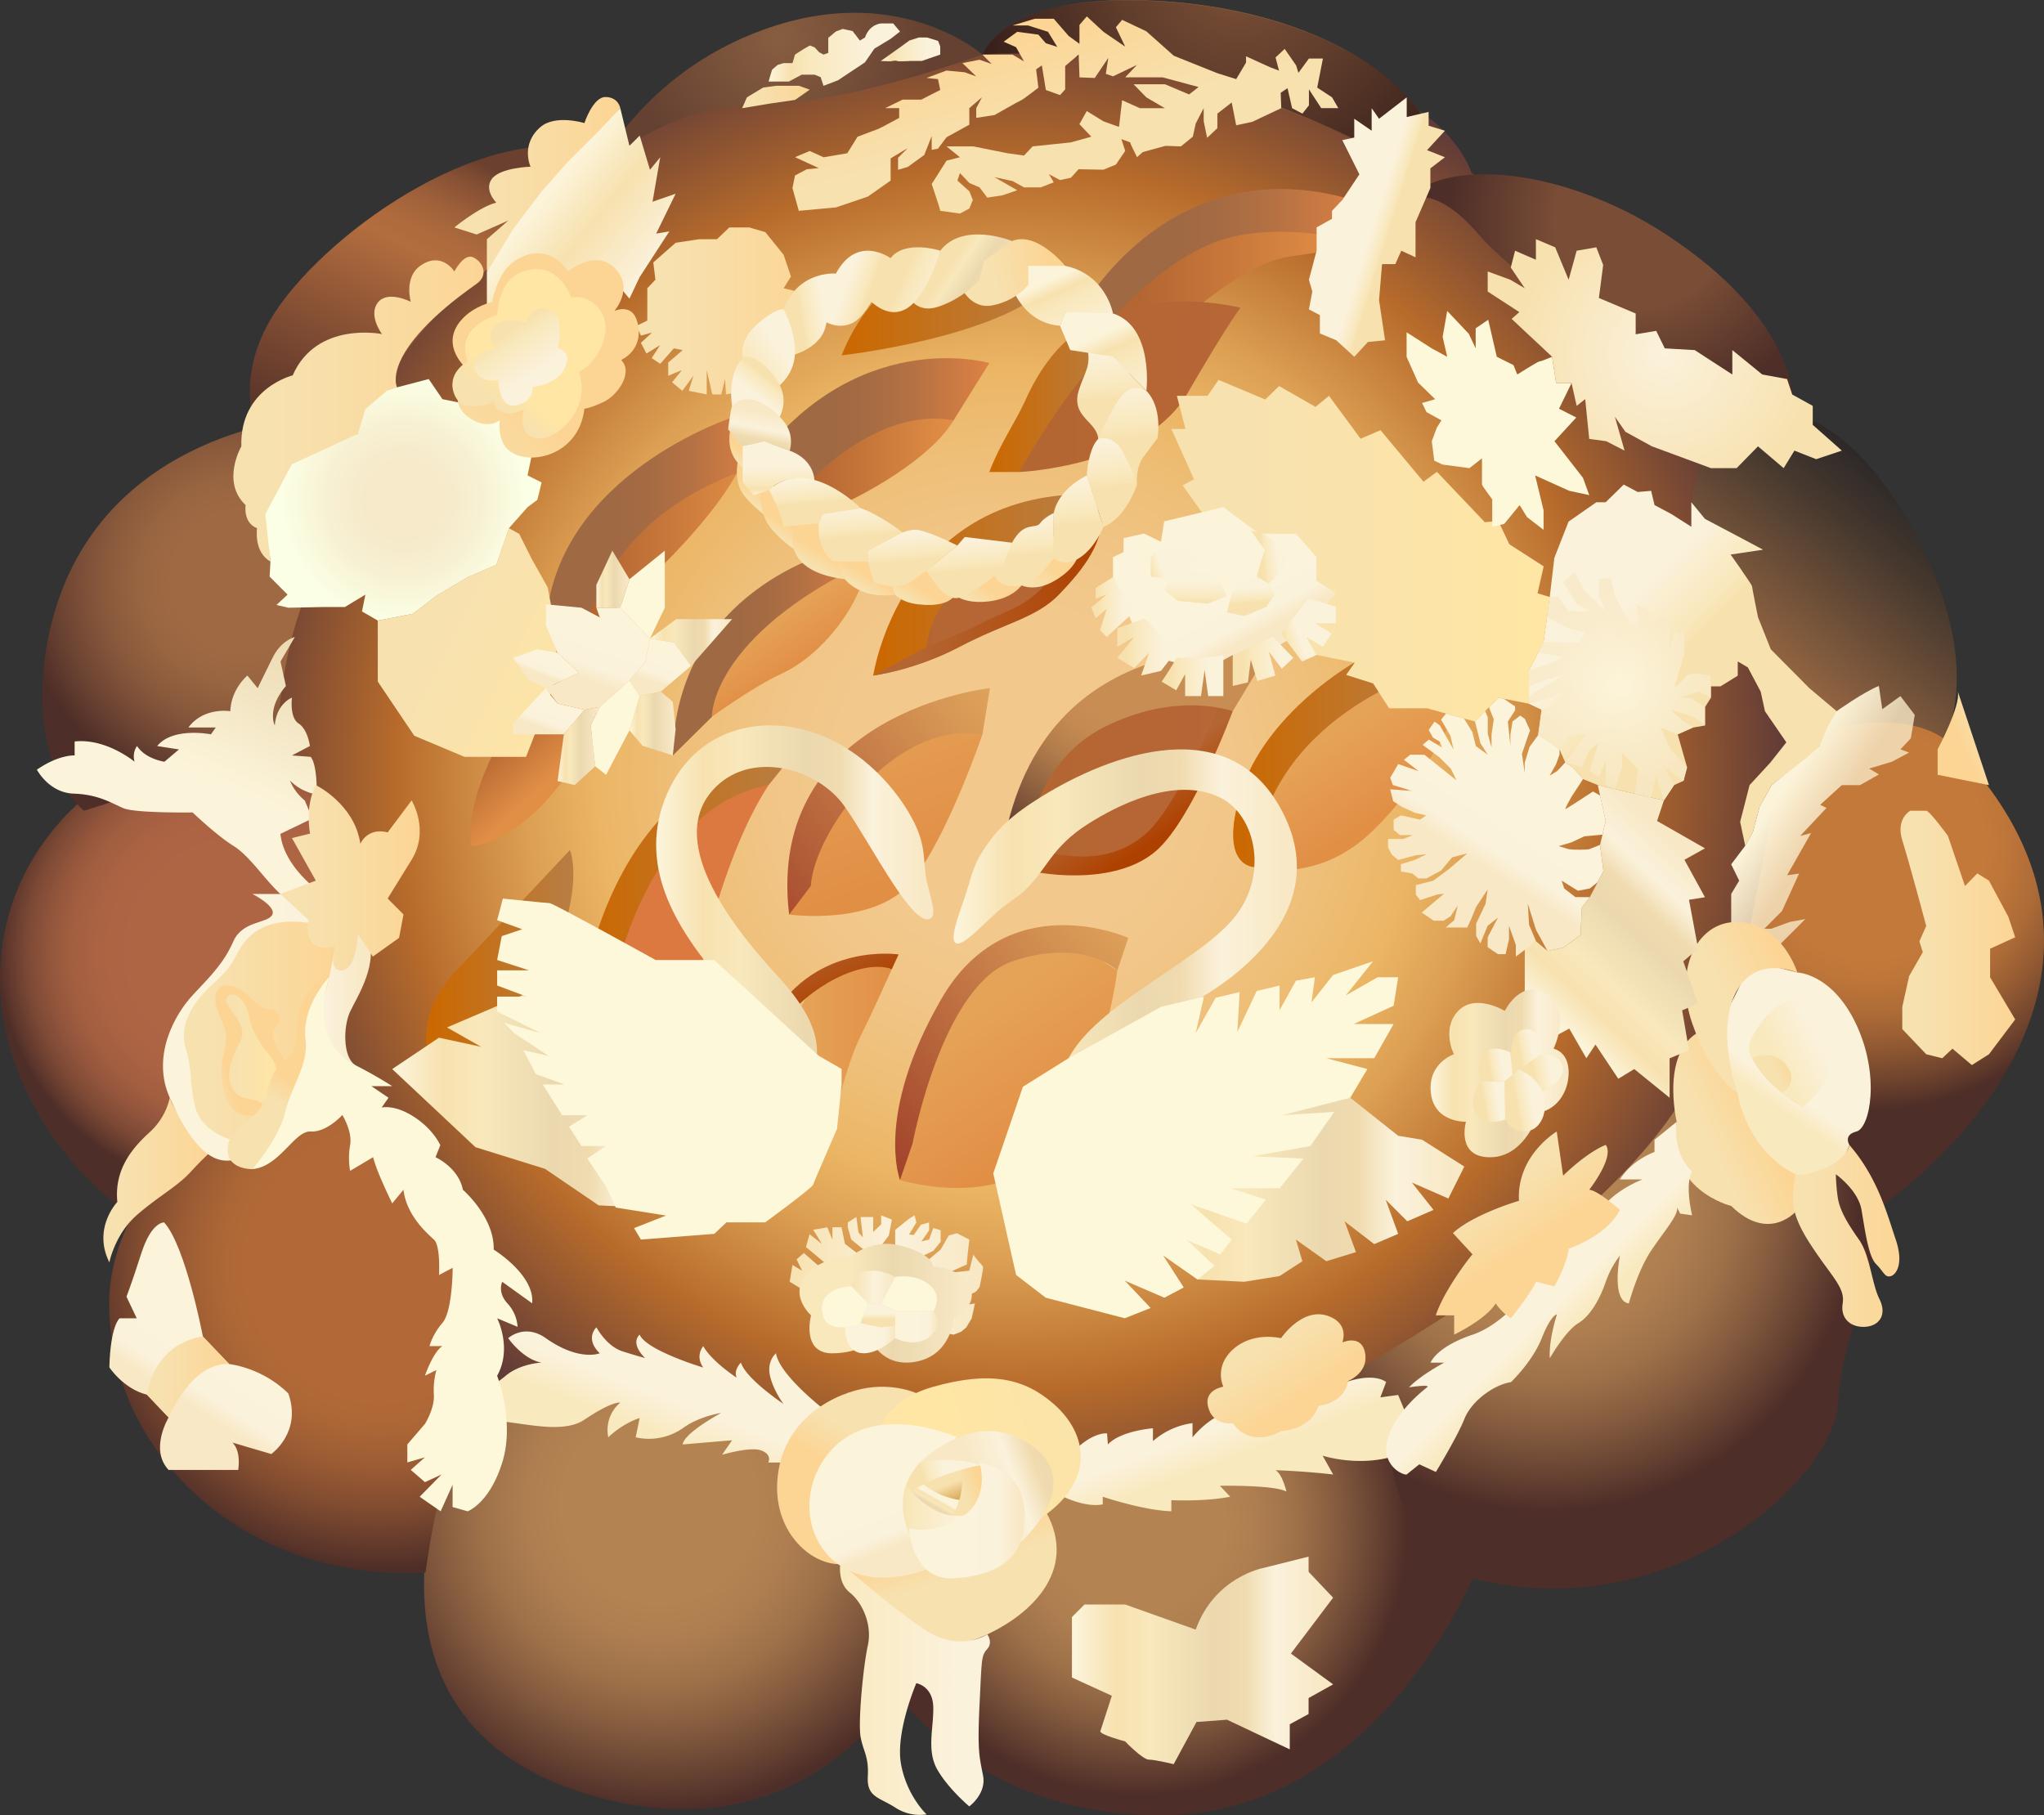 <svg xmlns="http://www.w3.org/2000/svg" xmlns:xlink="http://www.w3.org/1999/xlink" viewBox="0 0 1606.26 1426.44"><rect x="0" y="0" width="1606.26" height="1426.44" fill="#333333" stroke="none"/><defs><style>.cls-1{fill:url(#radial-gradient);}.cls-2{fill:url(#linear-gradient);}.cls-3{fill:url(#linear-gradient-2);}.cls-4{fill:url(#linear-gradient-3);}.cls-5{fill:url(#linear-gradient-4);}.cls-6{fill:url(#linear-gradient-5);}.cls-7{fill:url(#linear-gradient-6);}.cls-8{fill:url(#linear-gradient-7);}.cls-9{fill:url(#linear-gradient-8);}.cls-10{fill:url(#linear-gradient-9);}.cls-11{fill:url(#linear-gradient-10);}.cls-12{fill:url(#linear-gradient-11);}.cls-13{fill:url(#linear-gradient-12);}.cls-14{fill:url(#linear-gradient-13);}.cls-15{fill:url(#linear-gradient-14);}.cls-16{fill:url(#linear-gradient-15);}.cls-17{fill:url(#linear-gradient-16);}.cls-18{fill:url(#linear-gradient-17);}.cls-19{fill:url(#linear-gradient-18);}.cls-20{fill:url(#linear-gradient-19);}.cls-21{fill:url(#linear-gradient-20);}.cls-22{fill:url(#linear-gradient-21);}.cls-23{fill:url(#linear-gradient-22);}.cls-24{fill:url(#linear-gradient-23);}.cls-25{fill:url(#radial-gradient-2);}.cls-26{fill:url(#linear-gradient-24);}.cls-27{fill:url(#linear-gradient-25);}.cls-28{fill:url(#linear-gradient-26);}.cls-29{fill:url(#linear-gradient-27);}.cls-30{stroke-miterlimit:10;stroke-width:0.34px;fill:url(#radial-gradient-3);stroke:url(#radial-gradient-4);}.cls-31{fill:url(#radial-gradient-5);}.cls-32{fill:url(#radial-gradient-6);}.cls-33{fill:url(#linear-gradient-28);}.cls-34{fill:url(#radial-gradient-7);}.cls-35{fill:url(#radial-gradient-8);}.cls-36{fill:url(#radial-gradient-9);}.cls-37{fill:url(#radial-gradient-10);}.cls-38{fill:url(#radial-gradient-11);}.cls-39{fill:url(#radial-gradient-12);}.cls-40{fill:url(#linear-gradient-29);}.cls-41{fill:url(#radial-gradient-13);}.cls-42{fill:url(#linear-gradient-30);}.cls-43{fill:url(#Ash);}.cls-44{fill:url(#linear-gradient-31);}.cls-45{fill:url(#linear-gradient-32);}.cls-46{fill:url(#linear-gradient-33);}.cls-47{fill:url(#linear-gradient-34);}.cls-48{fill:url(#linear-gradient-35);}.cls-49{fill:url(#linear-gradient-36);}.cls-50{fill:url(#linear-gradient-37);}.cls-51{fill:url(#linear-gradient-38);}.cls-52{fill:url(#linear-gradient-39);}.cls-53{fill:url(#linear-gradient-40);}.cls-54{fill:url(#linear-gradient-41);}.cls-55{fill:url(#linear-gradient-42);}.cls-56{fill:url(#linear-gradient-43);}.cls-57{fill:url(#linear-gradient-44);}.cls-58{fill:url(#linear-gradient-45);}.cls-59{fill:url(#linear-gradient-46);}.cls-60{fill:url(#linear-gradient-47);}.cls-61{fill:url(#linear-gradient-48);}.cls-62{fill:url(#linear-gradient-49);}.cls-63{fill:url(#linear-gradient-50);}.cls-64{fill:url(#linear-gradient-51);}.cls-65{fill:url(#linear-gradient-52);}.cls-66{fill:url(#linear-gradient-53);}.cls-67{fill:url(#linear-gradient-54);}.cls-68{fill:url(#linear-gradient-55);}.cls-69{fill:url(#radial-gradient-14);}.cls-70{fill:url(#linear-gradient-56);}.cls-71{fill:url(#linear-gradient-57);}.cls-72{fill:url(#linear-gradient-58);}.cls-73{fill:url(#linear-gradient-59);}.cls-74{fill:url(#linear-gradient-60);}.cls-75{fill:url(#linear-gradient-61);}.cls-76{fill:url(#linear-gradient-62);}.cls-77{fill:url(#Ash-2);}.cls-78{fill:url(#Ash-3);}.cls-79{fill:url(#linear-gradient-63);}.cls-80{fill:url(#linear-gradient-64);}.cls-81{fill:url(#linear-gradient-65);}.cls-82{fill:url(#linear-gradient-66);}.cls-83{fill:url(#linear-gradient-67);}.cls-84{fill:url(#linear-gradient-68);}.cls-85{fill:url(#linear-gradient-69);}.cls-86{fill:url(#linear-gradient-70);}.cls-87{fill:url(#linear-gradient-71);}.cls-88{fill:url(#linear-gradient-72);}.cls-89{fill:url(#linear-gradient-73);}.cls-90{fill:url(#linear-gradient-74);}.cls-91{fill:url(#linear-gradient-75);}.cls-92{fill:url(#linear-gradient-76);}.cls-93{fill:url(#linear-gradient-77);}.cls-94{fill:url(#linear-gradient-78);}.cls-95{fill:url(#linear-gradient-79);}.cls-96{fill:url(#linear-gradient-80);}.cls-97{fill:url(#linear-gradient-81);}.cls-98{fill:url(#linear-gradient-82);}.cls-99{fill:url(#linear-gradient-83);}.cls-100{fill:url(#linear-gradient-84);}.cls-101{fill:url(#Ash-4);}.cls-102{fill:url(#Ash-5);}.cls-103{fill:#fef8db;}.cls-104{fill:url(#Ash-6);}.cls-105{fill:url(#Ash-7);}.cls-106{fill:url(#linear-gradient-85);}.cls-107{fill:url(#Ash-8);}.cls-108{fill:url(#linear-gradient-86);}.cls-109{fill:url(#linear-gradient-87);}.cls-110{fill:url(#linear-gradient-88);}.cls-111{fill:url(#linear-gradient-89);}.cls-112{fill:url(#linear-gradient-90);}.cls-113{fill:url(#linear-gradient-91);}.cls-114{fill:url(#Ash-9);}.cls-115{fill:url(#linear-gradient-92);}.cls-116{fill:url(#linear-gradient-93);}.cls-117{fill:url(#linear-gradient-94);}.cls-118{fill:url(#linear-gradient-95);}.cls-119{fill:url(#linear-gradient-96);}.cls-120{fill:url(#linear-gradient-97);}.cls-121{fill:url(#linear-gradient-98);}.cls-122{fill:url(#linear-gradient-99);}.cls-123{fill:url(#linear-gradient-100);}.cls-124{fill:url(#linear-gradient-101);}.cls-125{fill:url(#linear-gradient-102);}.cls-126{fill:url(#linear-gradient-103);}.cls-127{fill:url(#linear-gradient-104);}.cls-128{fill:url(#linear-gradient-105);}.cls-129{fill:url(#linear-gradient-106);}.cls-130{fill:url(#linear-gradient-107);}.cls-131{fill:url(#Ash-10);}.cls-132{fill:url(#linear-gradient-108);}.cls-133{fill:url(#linear-gradient-109);}.cls-134{fill:url(#linear-gradient-110);}.cls-135{fill:url(#linear-gradient-111);}.cls-136{fill:url(#linear-gradient-112);}.cls-137{fill:url(#linear-gradient-113);}.cls-138{fill:url(#radial-gradient-15);}.cls-139{fill:url(#linear-gradient-114);}.cls-140{fill:url(#linear-gradient-115);}.cls-141{fill:url(#linear-gradient-116);}.cls-142{fill:url(#linear-gradient-117);}.cls-143{fill:url(#linear-gradient-118);}.cls-144{fill:url(#radial-gradient-16);}.cls-145{fill:url(#linear-gradient-119);}.cls-146{fill:url(#linear-gradient-120);}.cls-147{fill:url(#linear-gradient-121);}.cls-148{fill:url(#linear-gradient-122);}.cls-149{fill:url(#linear-gradient-123);}.cls-150{fill:url(#linear-gradient-124);}.cls-151{fill:url(#linear-gradient-125);}.cls-152{fill:url(#linear-gradient-126);}.cls-153{fill:url(#linear-gradient-127);}.cls-154{fill:url(#linear-gradient-128);}.cls-155{fill:url(#linear-gradient-129);}.cls-156{fill:url(#linear-gradient-130);}.cls-157{fill:url(#linear-gradient-131);}.cls-158{fill:url(#linear-gradient-132);}.cls-159{fill:url(#linear-gradient-133);}.cls-160{fill:url(#linear-gradient-134);}.cls-161{fill:url(#linear-gradient-135);}.cls-162{fill:url(#linear-gradient-136);}</style><radialGradient id="radial-gradient" cx="791.53" cy="611.59" r="632.22" gradientUnits="userSpaceOnUse"><stop offset="0.21" stop-color="#f2c88c"/><stop offset="0.3" stop-color="#f1c586"/><stop offset="0.42" stop-color="#eebe76"/><stop offset="0.51" stop-color="#ebb564"/><stop offset="0.6" stop-color="#dc9f53"/><stop offset="0.76" stop-color="#b76b2b"/><stop offset="1" stop-color="#543439"/></radialGradient><linearGradient id="linear-gradient" x1="860.56" y1="218.35" x2="1058.19" y2="218.35" gradientUnits="userSpaceOnUse"><stop offset="0.18" stop-color="#b46632"/><stop offset="1" stop-color="#e28f46"/></linearGradient><linearGradient id="linear-gradient-2" x1="334.73" y1="754.77" x2="450.55" y2="754.77" gradientUnits="userSpaceOnUse"><stop offset="0" stop-color="#cb6800"/><stop offset="1" stop-color="#b87e44"/></linearGradient><linearGradient id="linear-gradient-3" x1="388.64" y1="566.65" x2="432.56" y2="612.36" xlink:href="#linear-gradient"/><linearGradient id="linear-gradient-4" x1="617.43" y1="815.94" x2="700.79" y2="815.94" gradientUnits="userSpaceOnUse"><stop offset="0.17" stop-color="#e5a357"/><stop offset="1" stop-color="#e28f46"/></linearGradient><linearGradient id="linear-gradient-5" x1="497.83" y1="642.41" x2="528.3" y2="671.98" gradientUnits="userSpaceOnUse"><stop offset="0.18" stop-color="#b46632"/><stop offset="1" stop-color="#dc7941"/></linearGradient><linearGradient id="linear-gradient-6" x1="443.55" y1="419.12" x2="596.06" y2="419.12" xlink:href="#linear-gradient"/><linearGradient id="linear-gradient-7" x1="612.05" y1="356.6" x2="750.08" y2="356.6" xlink:href="#linear-gradient"/><linearGradient id="linear-gradient-8" x1="686.22" y1="464.37" x2="866.14" y2="464.37" gradientUnits="userSpaceOnUse"><stop offset="0.18" stop-color="#b46632"/><stop offset="1" stop-color="#b76637"/></linearGradient><linearGradient id="linear-gradient-9" x1="686.22" y1="464.47" x2="866.14" y2="464.47" gradientUnits="userSpaceOnUse"><stop offset="0.18" stop-color="#b46632"/><stop offset="1" stop-color="#ae4000"/></linearGradient><linearGradient id="linear-gradient-10" x1="797.58" y1="611.59" x2="966.98" y2="611.59" xlink:href="#linear-gradient-8"/><linearGradient id="linear-gradient-11" x1="633.38" y1="725.14" x2="662.96" y2="788.78" xlink:href="#linear-gradient-9"/><linearGradient id="linear-gradient-12" x1="875.59" y1="607.92" x2="909.97" y2="660.13" xlink:href="#linear-gradient-9"/><linearGradient id="linear-gradient-13" x1="749.7" y1="779.77" x2="823.49" y2="891.81" xlink:href="#linear-gradient-4"/><linearGradient id="linear-gradient-14" x1="645.28" y1="512.08" x2="711.16" y2="688.2" xlink:href="#linear-gradient-4"/><linearGradient id="linear-gradient-15" x1="800.93" y1="303.89" x2="974.84" y2="303.89" xlink:href="#linear-gradient-8"/><linearGradient id="linear-gradient-16" x1="586.67" y1="489.13" x2="614.13" y2="530.83" xlink:href="#linear-gradient-4"/><linearGradient id="linear-gradient-17" x1="1032.42" y1="569.1" x2="1080.82" y2="642.59" xlink:href="#linear-gradient-4"/><linearGradient id="linear-gradient-18" x1="852.53" y1="203.78" x2="1071.63" y2="203.78" gradientUnits="userSpaceOnUse"><stop offset="0.32" stop-color="#9f6943"/><stop offset="0.48" stop-color="#a56b43"/><stop offset="0.68" stop-color="#b57143"/><stop offset="0.9" stop-color="#d07c43"/><stop offset="1" stop-color="#de8143"/></linearGradient><linearGradient id="linear-gradient-19" x1="661.35" y1="238.16" x2="826.06" y2="238.16" xlink:href="#linear-gradient-2"/><linearGradient id="linear-gradient-20" x1="686.22" y1="459.62" x2="854.05" y2="459.62" xlink:href="#linear-gradient-2"/><linearGradient id="linear-gradient-21" x1="528.7" y1="513.22" x2="681.96" y2="513.22" xlink:href="#linear-gradient-18"/><linearGradient id="linear-gradient-22" x1="459.24" y1="680.58" x2="622.76" y2="680.58" xlink:href="#linear-gradient-2"/><linearGradient id="linear-gradient-23" x1="969.06" y1="594.89" x2="1124.15" y2="594.89" xlink:href="#linear-gradient-2"/><radialGradient id="radial-gradient-2" cx="908.29" cy="477.4" r="218.87" gradientUnits="userSpaceOnUse"><stop offset="0.43" stop-color="#c88d53"/><stop offset="0.52" stop-color="#c28951"/><stop offset="0.63" stop-color="#b27c4b"/><stop offset="0.75" stop-color="#976742"/><stop offset="0.89" stop-color="#724a35"/><stop offset="1" stop-color="#4e2e28"/></radialGradient><linearGradient id="linear-gradient-24" x1="824.83" y1="503.26" x2="554.16" y2="727.33" gradientUnits="userSpaceOnUse"><stop offset="0" stop-color="#ebb564"/><stop offset="0.28" stop-color="#d79755"/><stop offset="0.88" stop-color="#a6492e"/><stop offset="1" stop-color="#9b3926"/></linearGradient><linearGradient id="linear-gradient-25" x1="777.46" y1="313.79" x2="874.66" y2="313.79" xlink:href="#linear-gradient-2"/><linearGradient id="linear-gradient-26" x1="588.75" y1="337.13" x2="777.46" y2="337.13" xlink:href="#linear-gradient-18"/><linearGradient id="linear-gradient-27" x1="428.99" y1="414.63" x2="596.87" y2="414.63" xlink:href="#linear-gradient-18"/><radialGradient id="radial-gradient-3" cx="973.49" cy="-27.01" r="224.44" gradientUnits="userSpaceOnUse"><stop offset="0" stop-color="#7f5238"/><stop offset="0.48" stop-color="#5c3a2a"/><stop offset="1" stop-color="#321c18"/></radialGradient><radialGradient id="radial-gradient-4" cx="947.34" cy="65.49" r="132.48" gradientUnits="userSpaceOnUse"><stop offset="0.32" stop-color="#9f6943"/><stop offset="0.46" stop-color="#996541"/><stop offset="0.63" stop-color="#89593c"/><stop offset="0.82" stop-color="#6e4533"/><stop offset="1" stop-color="#4e2e28"/></radialGradient><radialGradient id="radial-gradient-5" cx="1289.32" cy="174.19" r="151.27" gradientUnits="userSpaceOnUse"><stop offset="0.45" stop-color="#794d36"/><stop offset="1" stop-color="#4e2e28"/></radialGradient><radialGradient id="radial-gradient-6" cx="612.69" cy="30.56" r="118.25" gradientUnits="userSpaceOnUse"><stop offset="0" stop-color="#885e40"/><stop offset="1" stop-color="#654132"/></radialGradient><linearGradient id="linear-gradient-28" x1="1378.52" y1="528.41" x2="1496.83" y2="385.9" gradientUnits="userSpaceOnUse"><stop offset="0" stop-color="#9d6b44"/><stop offset="0.2" stop-color="#855d3e"/><stop offset="0.74" stop-color="#46382e"/><stop offset="1" stop-color="#2d2928"/></linearGradient><radialGradient id="radial-gradient-7" cx="1469.66" cy="663.71" r="208.65" gradientUnits="userSpaceOnUse"><stop offset="0.43" stop-color="#c3793a"/><stop offset="0.52" stop-color="#bd7539"/><stop offset="0.64" stop-color="#ad6b37"/><stop offset="0.76" stop-color="#925a32"/><stop offset="0.9" stop-color="#6d422d"/><stop offset="1" stop-color="#4e2e28"/></radialGradient><radialGradient id="radial-gradient-8" cx="1216.28" cy="943.22" r="244.01" gradientUnits="userSpaceOnUse"><stop offset="0.32" stop-color="#b48352"/><stop offset="0.44" stop-color="#ae7e50"/><stop offset="0.59" stop-color="#9e7149"/><stop offset="0.75" stop-color="#835a3e"/><stop offset="0.93" stop-color="#5e3b2f"/><stop offset="1" stop-color="#4e2e28"/></radialGradient><radialGradient id="radial-gradient-9" cx="894.62" cy="1199.1" r="211.73" xlink:href="#radial-gradient-8"/><radialGradient id="radial-gradient-10" cx="518.18" cy="1182.97" r="238.68" xlink:href="#radial-gradient-8"/><radialGradient id="radial-gradient-11" cx="299.49" cy="994.75" r="238.42" gradientUnits="userSpaceOnUse"><stop offset="0.44" stop-color="#b26937"/><stop offset="0.54" stop-color="#ac6636"/><stop offset="0.66" stop-color="#9c5c34"/><stop offset="0.8" stop-color="#814c30"/><stop offset="0.95" stop-color="#5c362a"/><stop offset="1" stop-color="#4e2e28"/></radialGradient><radialGradient id="radial-gradient-12" cx="187.22" cy="747.85" r="188.9" gradientUnits="userSpaceOnUse"><stop offset="0.44" stop-color="#ae6544"/><stop offset="0.59" stop-color="#ab6343"/><stop offset="0.7" stop-color="#a25e40"/><stop offset="0.79" stop-color="#92553c"/><stop offset="0.88" stop-color="#7c4935"/><stop offset="0.96" stop-color="#60382d"/><stop offset="1" stop-color="#4e2e28"/></radialGradient><linearGradient id="linear-gradient-29" x1="259.78" y1="344.42" x2="364.12" y2="121.2" gradientUnits="userSpaceOnUse"><stop offset="0" stop-color="#5b352a"/><stop offset="0.3" stop-color="#814d33"/><stop offset="0.66" stop-color="#b36d3e"/><stop offset="0.73" stop-color="#ae6a3d"/><stop offset="0.82" stop-color="#9f613a"/><stop offset="0.92" stop-color="#875134"/><stop offset="1" stop-color="#6b402e"/></linearGradient><radialGradient id="radial-gradient-13" cx="190.72" cy="456.68" r="174.21" xlink:href="#radial-gradient-4"/><linearGradient id="linear-gradient-30" x1="741.39" y1="1163.47" x2="750.5" y2="1186.43" gradientUnits="userSpaceOnUse"><stop offset="0.17" stop-color="#f7e1af"/><stop offset="0.4" stop-color="#ebca8b"/><stop offset="1" stop-color="#ca8f2d"/></linearGradient><linearGradient id="Ash" x1="734.54" y1="1175.96" x2="727.83" y2="1187.71" gradientUnits="userSpaceOnUse"><stop offset="0.01" stop-color="#fcf4da"/><stop offset="0.17" stop-color="#f7e1af"/><stop offset="0.3" stop-color="#f9e8bc"/><stop offset="0.54" stop-color="#ebd8af"/><stop offset="0.66" stop-color="#f0dbaf"/><stop offset="0.78" stop-color="#fbf2dc"/><stop offset="0.96" stop-color="#f8e8c5"/></linearGradient><linearGradient id="linear-gradient-31" x1="753.13" y1="1166.09" x2="768.03" y2="1161.27" gradientUnits="userSpaceOnUse"><stop offset="0.17" stop-color="#f7e1af"/><stop offset="1" stop-color="#fcd595"/></linearGradient><linearGradient id="linear-gradient-32" x1="718.24" y1="1152.72" x2="744.34" y2="1144.28" gradientUnits="userSpaceOnUse"><stop offset="0.17" stop-color="#f7e1af"/><stop offset="0.3" stop-color="#f9e8bc"/><stop offset="0.78" stop-color="#fbf2dc"/></linearGradient><linearGradient id="linear-gradient-33" x1="692.94" y1="1179.83" x2="768.75" y2="1179.83" xlink:href="#linear-gradient-32"/><linearGradient id="linear-gradient-34" x1="499.57" y1="1120.19" x2="513.01" y2="1085.24" gradientUnits="userSpaceOnUse"><stop offset="0" stop-color="#f9e9be"/><stop offset="0.78" stop-color="#fbf2dc"/></linearGradient><linearGradient id="linear-gradient-35" x1="679.34" y1="1123.21" x2="661.42" y2="1154.58" xlink:href="#linear-gradient-31"/><linearGradient id="linear-gradient-36" x1="755.78" y1="1243.11" x2="743.24" y2="1209.36" xlink:href="#linear-gradient-31"/><linearGradient id="linear-gradient-37" x1="971.26" y1="1144.99" x2="959.6" y2="1113.62" xlink:href="#linear-gradient-34"/><linearGradient id="linear-gradient-38" x1="981.08" y1="1065.77" x2="748.22" y2="1152.99" gradientUnits="userSpaceOnUse"><stop offset="0.17" stop-color="#f7e1af"/><stop offset="1" stop-color="#ffe6a4"/></linearGradient><linearGradient id="linear-gradient-39" x1="690.64" y1="1153.39" x2="714.66" y2="1213.9" gradientUnits="userSpaceOnUse"><stop offset="0.01" stop-color="#fcf4da"/><stop offset="0.78" stop-color="#fbf2dc"/><stop offset="0.96" stop-color="#f8e8c5"/></linearGradient><linearGradient id="linear-gradient-40" x1="81.25" y1="927.37" x2="165.71" y2="927.37" xlink:href="#linear-gradient-31"/><linearGradient id="linear-gradient-41" x1="128.12" y1="807.36" x2="291.5" y2="807.36" xlink:href="#linear-gradient-39"/><linearGradient id="linear-gradient-42" x1="144.48" y1="811.45" x2="263.4" y2="811.45" xlink:href="#linear-gradient-31"/><linearGradient id="linear-gradient-43" x1="148.35" y1="839.14" x2="174.56" y2="830.4" xlink:href="#linear-gradient-31"/><linearGradient id="linear-gradient-44" x1="177.69" y1="828.41" x2="217.94" y2="828.41" xlink:href="#linear-gradient-38"/><linearGradient id="linear-gradient-45" x1="214.74" y1="869" x2="227.69" y2="850.3" xlink:href="#linear-gradient-31"/><linearGradient id="linear-gradient-46" x1="1390.15" y1="866.13" x2="1402.25" y2="848.65" xlink:href="#linear-gradient-34"/><linearGradient id="linear-gradient-47" x1="1393.58" y1="847.93" x2="1413.67" y2="838.32" xlink:href="#linear-gradient-31"/><linearGradient id="linear-gradient-48" x1="1334.97" y1="900.87" x2="1382.34" y2="878.22" xlink:href="#linear-gradient-31"/><linearGradient id="linear-gradient-49" x1="1400.79" y1="619.22" x2="1440.23" y2="645.21" gradientUnits="userSpaceOnUse"><stop offset="0.01" stop-color="#fcf4da"/><stop offset="0.96" stop-color="#f8e8c5" stop-opacity="0.8"/></linearGradient><linearGradient id="linear-gradient-50" x1="1325.7" y1="532.92" x2="1256.46" y2="465.7" xlink:href="#linear-gradient-32"/><linearGradient id="linear-gradient-51" x1="1350.3" y1="796.78" x2="1406.8" y2="769.77" xlink:href="#linear-gradient-31"/><linearGradient id="linear-gradient-52" x1="159.59" y1="611.34" x2="265.8" y2="384.13" gradientUnits="userSpaceOnUse"><stop offset="0.01" stop-color="#fcf4da"/><stop offset="0.54" stop-color="#ebd8af"/><stop offset="0.66" stop-color="#f0dbaf"/><stop offset="0.78" stop-color="#fbf2dc"/><stop offset="0.96" stop-color="#f8e8c5"/></linearGradient><linearGradient id="linear-gradient-53" x1="1234.89" y1="1045.92" x2="1213.38" y2="1024.41" xlink:href="#linear-gradient-34"/><linearGradient id="linear-gradient-54" x1="319.18" y1="474.49" x2="476.03" y2="554.25" xlink:href="#linear-gradient-38"/><linearGradient id="linear-gradient-55" x1="183.41" y1="321.5" x2="379.99" y2="321.5" xlink:href="#linear-gradient-31"/><radialGradient id="radial-gradient-14" cx="317.07" cy="392.79" r="101.96" gradientUnits="userSpaceOnUse"><stop offset="0.3" stop-color="#f6eaca"/><stop offset="0.57" stop-color="#f7f0d2"/><stop offset="0.94" stop-color="#fbffe5"/></radialGradient><linearGradient id="linear-gradient-56" x1="357.06" y1="145.16" x2="487.47" y2="145.16" xlink:href="#linear-gradient-31"/><linearGradient id="linear-gradient-57" x1="424.07" y1="156.77" x2="525.45" y2="239.25" gradientUnits="userSpaceOnUse"><stop offset="0.01" stop-color="#fcf4da"/><stop offset="0.34" stop-color="#f7e1af"/><stop offset="0.78" stop-color="#fbf2dc"/></linearGradient><linearGradient id="linear-gradient-58" x1="620.57" y1="1001.97" x2="772.56" y2="1001.97" gradientUnits="userSpaceOnUse"><stop offset="0" stop-color="#f7e1af"/><stop offset="0.54" stop-color="#fbf2dc"/><stop offset="0.96" stop-color="#f8e8c5"/></linearGradient><linearGradient id="linear-gradient-59" x1="628.29" y1="1024.18" x2="763.62" y2="1024.18" gradientUnits="userSpaceOnUse"><stop offset="0.3" stop-color="#f9e8bc"/><stop offset="0.54" stop-color="#ebd8af"/><stop offset="0.96" stop-color="#f8e8c5"/></linearGradient><linearGradient id="linear-gradient-60" x1="664.03" y1="1051.65" x2="703.48" y2="1051.65" xlink:href="#linear-gradient-39"/><linearGradient id="linear-gradient-61" x1="500.24" y1="244.36" x2="636.33" y2="244.36" xlink:href="#linear-gradient-31"/><linearGradient id="linear-gradient-62" x1="920.49" y1="432.78" x2="1217.9" y2="432.78" xlink:href="#linear-gradient-38"/><linearGradient id="Ash-2" x1="1221.97" y1="805.1" x2="1342.97" y2="677.38" xlink:href="#Ash"/><linearGradient id="Ash-3" x1="1124.15" y1="843.51" x2="1232.7" y2="843.51" xlink:href="#Ash"/><linearGradient id="linear-gradient-63" x1="810.65" y1="464.06" x2="821.82" y2="445.71" xlink:href="#linear-gradient-31"/><linearGradient id="linear-gradient-64" x1="764.3" y1="475.5" x2="772.54" y2="461.96" xlink:href="#linear-gradient-31"/><linearGradient id="linear-gradient-65" x1="712.7" y1="472.96" x2="719.86" y2="461.19" xlink:href="#linear-gradient-31"/><linearGradient id="linear-gradient-66" x1="672.96" y1="461.89" x2="679.12" y2="451.76" xlink:href="#linear-gradient-31"/><linearGradient id="linear-gradient-67" x1="587.63" y1="396.08" x2="594.37" y2="385.01" xlink:href="#linear-gradient-31"/><linearGradient id="linear-gradient-68" x1="603.38" y1="418.4" x2="609.65" y2="408.09" xlink:href="#linear-gradient-31"/><linearGradient id="linear-gradient-69" x1="636.98" y1="446.32" x2="644.54" y2="433.9" xlink:href="#linear-gradient-31"/><linearGradient id="linear-gradient-70" x1="575.11" y1="362.05" x2="580.74" y2="352.8" xlink:href="#linear-gradient-31"/><linearGradient id="linear-gradient-71" x1="888.18" y1="356.56" x2="882.2" y2="285.82" xlink:href="#linear-gradient-32"/><linearGradient id="linear-gradient-72" x1="874.7" y1="323.11" x2="869.65" y2="263.35" xlink:href="#linear-gradient-32"/><linearGradient id="linear-gradient-73" x1="806.13" y1="443.77" x2="802.19" y2="397.19" xlink:href="#linear-gradient-32"/><linearGradient id="linear-gradient-74" x1="718.13" y1="446.67" x2="715.05" y2="410.21" xlink:href="#linear-gradient-32"/><linearGradient id="linear-gradient-75" x1="677.19" y1="428" x2="673.87" y2="388.73" xlink:href="#linear-gradient-32"/><linearGradient id="linear-gradient-76" x1="864.49" y1="262.26" x2="900.93" y2="342.6" gradientUnits="userSpaceOnUse"><stop offset="0.01" stop-color="#fcf4da"/><stop offset="0.17" stop-color="#f7e1af"/><stop offset="0.3" stop-color="#f9e8bc"/><stop offset="0.78" stop-color="#fbf2dc"/></linearGradient><linearGradient id="linear-gradient-77" x1="827.31" y1="218.01" x2="856.89" y2="283.21" xlink:href="#linear-gradient-76"/><linearGradient id="linear-gradient-78" x1="772.25" y1="217.22" x2="823.92" y2="208.03" xlink:href="#linear-gradient-31"/><linearGradient id="linear-gradient-79" x1="739.23" y1="201.98" x2="785.84" y2="233.8" gradientUnits="userSpaceOnUse"><stop offset="0.17" stop-color="#f7e1af"/><stop offset="0.3" stop-color="#f9e8bc"/><stop offset="0.54" stop-color="#ebd8af"/><stop offset="0.66" stop-color="#f0dbaf"/><stop offset="0.78" stop-color="#fbf2dc"/><stop offset="0.96" stop-color="#f8e8c5"/></linearGradient><linearGradient id="linear-gradient-80" x1="701.24" y1="213.36" x2="754.12" y2="237.11" xlink:href="#linear-gradient-32"/><linearGradient id="linear-gradient-81" x1="687.93" y1="232.43" x2="658.35" y2="221.67" xlink:href="#linear-gradient-32"/><linearGradient id="linear-gradient-82" x1="624.24" y1="249.58" x2="654.49" y2="244.2" xlink:href="#linear-gradient-32"/><linearGradient id="linear-gradient-83" x1="576.38" y1="298.08" x2="622.09" y2="265.81" xlink:href="#linear-gradient-76"/><linearGradient id="linear-gradient-84" x1="606.61" y1="294.57" x2="590.48" y2="314.73" xlink:href="#linear-gradient-32"/><linearGradient id="Ash-4" x1="749.35" y1="710.28" x2="1019.11" y2="710.28" xlink:href="#Ash"/><linearGradient id="Ash-5" x1="906.03" y1="934.99" x2="1150.72" y2="934.99" xlink:href="#Ash"/><linearGradient id="Ash-6" x1="515.62" y1="710.12" x2="733.43" y2="710.12" xlink:href="#Ash"/><linearGradient id="Ash-7" x1="308.22" y1="862.68" x2="543.04" y2="862.68" xlink:href="#Ash"/><linearGradient id="linear-gradient-85" x1="468.65" y1="455.19" x2="494.64" y2="455.19" gradientUnits="userSpaceOnUse"><stop offset="0.01" stop-color="#fcf4da"/><stop offset="0.17" stop-color="#f7e1af"/><stop offset="0.3" stop-color="#f9e8bc"/><stop offset="0.54" stop-color="#ebd8af"/><stop offset="0.96" stop-color="#f8e8c5"/></linearGradient><linearGradient id="Ash-8" x1="510.78" y1="504.93" x2="575.31" y2="504.93" xlink:href="#Ash"/><linearGradient id="linear-gradient-86" x1="528.01" y1="503.7" x2="515.46" y2="538.21" xlink:href="#linear-gradient-39"/><linearGradient id="linear-gradient-87" x1="494.64" y1="568.57" x2="530.94" y2="568.57" xlink:href="#linear-gradient-85"/><linearGradient id="linear-gradient-88" x1="438.18" y1="586.27" x2="471.34" y2="586.27" xlink:href="#linear-gradient-85"/><linearGradient id="linear-gradient-89" x1="438.39" y1="543.5" x2="427.32" y2="573.95" xlink:href="#linear-gradient-39"/><linearGradient id="linear-gradient-90" x1="433.35" y1="510.86" x2="425.85" y2="531.49" xlink:href="#linear-gradient-39"/><linearGradient id="linear-gradient-91" x1="477.13" y1="472.67" x2="454.6" y2="534.64" xlink:href="#linear-gradient-39"/><linearGradient id="Ash-9" x1="586.87" y1="391.19" x2="600.98" y2="321.28" xlink:href="#Ash"/><linearGradient id="linear-gradient-92" x1="612.08" y1="389.04" x2="611.4" y2="360.13" xlink:href="#linear-gradient-76"/><linearGradient id="linear-gradient-93" x1="641.22" y1="400.71" x2="638.54" y2="368.89" xlink:href="#linear-gradient-32"/><linearGradient id="linear-gradient-94" x1="763.23" y1="455.04" x2="759.83" y2="414.8" xlink:href="#linear-gradient-32"/><linearGradient id="linear-gradient-95" x1="847.2" y1="421.42" x2="842.4" y2="364.61" xlink:href="#linear-gradient-32"/><linearGradient id="linear-gradient-96" x1="875.08" y1="392.69" x2="870.09" y2="333.67" xlink:href="#linear-gradient-32"/><linearGradient id="linear-gradient-97" x1="1191.54" y1="827.09" x2="1207.69" y2="824.22" xlink:href="#linear-gradient-32"/><linearGradient id="linear-gradient-98" x1="1202.28" y1="845.35" x2="1223.39" y2="841.59" xlink:href="#linear-gradient-32"/><linearGradient id="linear-gradient-99" x1="1167.55" y1="838.86" x2="1184.26" y2="835.89" xlink:href="#linear-gradient-32"/><linearGradient id="linear-gradient-100" x1="1163.33" y1="866.84" x2="1180.66" y2="863.76" xlink:href="#linear-gradient-32"/><linearGradient id="linear-gradient-101" x1="1188" y1="866.3" x2="1208.41" y2="862.67" xlink:href="#linear-gradient-32"/><linearGradient id="linear-gradient-102" x1="950.04" y1="441.69" x2="983.48" y2="504.04" xlink:href="#linear-gradient-39"/><linearGradient id="linear-gradient-103" x1="878.04" y1="508.37" x2="924.28" y2="508.37" xlink:href="#linear-gradient-32"/><linearGradient id="linear-gradient-104" x1="968.73" y1="519.82" x2="1016.34" y2="519.82" xlink:href="#linear-gradient-32"/><linearGradient id="linear-gradient-105" x1="1006.31" y1="501.66" x2="1024.16" y2="495.7" xlink:href="#linear-gradient-32"/><linearGradient id="linear-gradient-106" x1="857.64" y1="477.04" x2="891.27" y2="477.04" xlink:href="#linear-gradient-32"/><linearGradient id="linear-gradient-107" x1="912.9" y1="530.9" x2="961.36" y2="530.9" xlink:href="#linear-gradient-32"/><linearGradient id="Ash-10" x1="842.4" y1="1304.86" x2="1047.65" y2="1304.86" xlink:href="#Ash"/><linearGradient id="linear-gradient-108" x1="836.5" y1="113.57" x2="813.2" y2="22.15" xlink:href="#linear-gradient-31"/><linearGradient id="linear-gradient-109" x1="583.19" y1="76.23" x2="636.33" y2="76.23" xlink:href="#linear-gradient-31"/><linearGradient id="linear-gradient-110" x1="603.98" y1="42.9" x2="707.28" y2="42.9" xlink:href="#linear-gradient-76"/><linearGradient id="linear-gradient-111" x1="692.16" y1="38.85" x2="738.88" y2="38.85" xlink:href="#linear-gradient-76"/><linearGradient id="linear-gradient-112" x1="181.95" y1="1032.97" x2="137.82" y2="1100.86" xlink:href="#linear-gradient-39"/><linearGradient id="linear-gradient-113" x1="1209.06" y1="608.24" x2="1160.78" y2="682.51" xlink:href="#linear-gradient-39"/><radialGradient id="radial-gradient-15" cx="1272.98" cy="539.33" r="81.12" xlink:href="#linear-gradient-49"/><linearGradient id="linear-gradient-114" x1="900.93" y1="447.27" x2="915.41" y2="442.45" xlink:href="#linear-gradient-32"/><linearGradient id="linear-gradient-115" x1="939.36" y1="478.21" x2="939.78" y2="451.01" xlink:href="#linear-gradient-32"/><linearGradient id="linear-gradient-116" x1="983.08" y1="476.93" x2="981.81" y2="457.8" xlink:href="#linear-gradient-32"/><linearGradient id="linear-gradient-117" x1="989.01" y1="437.94" x2="1007.71" y2="435.81" xlink:href="#linear-gradient-32"/><linearGradient id="linear-gradient-118" x1="1095.75" y1="181.86" x2="1074.24" y2="175.14" xlink:href="#linear-gradient-32"/><radialGradient id="radial-gradient-16" cx="1308.24" cy="277.94" r="117.17" gradientUnits="userSpaceOnUse"><stop offset="0" stop-color="#fbf2dc"/><stop offset="1" stop-color="#f7e1af"/></radialGradient><linearGradient id="linear-gradient-119" x1="1493.47" y1="737.07" x2="1583.62" y2="737.07" xlink:href="#linear-gradient-31"/><linearGradient id="linear-gradient-120" x1="668.97" y1="1011.46" x2="703.48" y2="1011.46" xlink:href="#linear-gradient-58"/><linearGradient id="linear-gradient-121" x1="689.88" y1="1037.77" x2="689.88" y2="1030.38" xlink:href="#linear-gradient-32"/><linearGradient id="linear-gradient-122" x1="703.48" y1="1042.67" x2="736.75" y2="1042.67" xlink:href="#linear-gradient-39"/><linearGradient id="linear-gradient-123" x1="1170.24" y1="929.46" x2="1202.51" y2="977.86" xlink:href="#linear-gradient-31"/><linearGradient id="linear-gradient-124" x1="988.55" y1="1050.58" x2="1020.82" y2="1098.98" xlink:href="#linear-gradient-31"/><linearGradient id="linear-gradient-125" x1="322.73" y1="378.94" x2="399.36" y2="302.31" xlink:href="#linear-gradient-31"/><linearGradient id="linear-gradient-126" x1="387.88" y1="319.66" x2="401.63" y2="302.8" xlink:href="#linear-gradient-38"/><linearGradient id="linear-gradient-127" x1="393.81" y1="252.46" x2="428.87" y2="305.05" xlink:href="#linear-gradient-32"/><linearGradient id="linear-gradient-128" x1="1565.81" y1="573.54" x2="1541.61" y2="584.29" xlink:href="#linear-gradient-31"/><linearGradient id="linear-gradient-129" x1="1408.79" y1="971.36" x2="1492.58" y2="971.36" xlink:href="#linear-gradient-31"/><linearGradient id="linear-gradient-130" x1="660.1" y1="1327.26" x2="777.94" y2="1327.26" xlink:href="#linear-gradient-34"/><linearGradient id="linear-gradient-131" x1="220.38" y1="689.8" x2="329.83" y2="689.8" xlink:href="#linear-gradient-31"/><linearGradient id="linear-gradient-132" x1="1396.81" y1="834.82" x2="1438.35" y2="814.97" xlink:href="#linear-gradient-34"/><linearGradient id="linear-gradient-133" x1="914.69" y1="1119.48" x2="764.96" y2="1175.56" xlink:href="#linear-gradient-52"/><linearGradient id="linear-gradient-134" x1="714.37" y1="1194.87" x2="805.33" y2="1194.87" xlink:href="#linear-gradient-39"/><linearGradient id="linear-gradient-135" x1="925.85" y1="676.08" x2="658.76" y2="907.32" xlink:href="#linear-gradient-24"/><linearGradient id="linear-gradient-136" x1="115.52" y1="1082.14" x2="180.05" y2="1082.14" xlink:href="#linear-gradient-31"/></defs><title>Artboard 14sol</title><g id="Layer_18" data-name="Layer 18"><path class="cls-1" d="M595.71,1205.82l9.25-.72,418.27-32.89,337.45-177.46s95.46-231.24,98.15-236.62-2.69-208.38-2.69-208.38l-86.05-219.14L1246.41,206.92l-90.08-71.25s-14.79-48.4-84.7-68.57S887.45,17.36,887.45,17.36L772,42.9,609.76,67.44,469.33,112.81,297.25,215l-86,147.88-87.73,223.4L201.79,820l161.33,313.25,134.45,43"/><path class="cls-2" d="M930.47,249.94c1.95-1.62,3.94-3.28,6-4.94,23.19-19,51.42-39.75,77.37-43.46,28.24-4,44.37-6.72,44.37-6.72l-4-24.2-47.06-2.69-71.25,17.48-51.09,28.23-24.2,45.71,43,9.41,28.84-20.44"/><path class="cls-3" d="M341.61,841.48c-12.1-20.16-9.41-51.08,17.48-79.32s88.73-94.11,88.73-94.11,9.41,20.17-6.72,68.57-25.54,79.32-25.54,79.32Z"/><path class="cls-4" d="M422.94,538.54c-23.3,26.89-57.36,82.46-52.88,126.38,0,0,19.72,0,46.61-23.31s52.88-68.11,52.88-68.11l-1.8-42.13Z"/><path class="cls-5" d="M700.79,761.72c-9,19.71-15.24,34-25.1,53.77s-19.72,61-19.72,61l-32.26-32.27-6.28-31.37,17-30.47,10.76-13.44,33.16-13.45Z"/><path class="cls-6" d="M549.32,782.33C547.52,758.13,571.7,665.81,604,617l-31.36,1.34-59.16,53.78L492,706.15l-9.86,27.78,5.38,26.89Z"/><path class="cls-7" d="M456.77,501.8c37-29.58,113.16-97.7,131.09-148.79s.89-3.81.89-3.81l-58.26,23.53-58.25,59.16-26,49.29L443.55,509Z"/><path class="cls-8" d="M749.35,330.35c-17.19,28.94-68.28,59.41-107.72,74.65l-29.58-20.62,34.06-37.64,49.3-34.06,54.67-4.48Z"/><path class="cls-9" d="M686.22,530.9s32.49-4,68.34-22.83,60.05-22.41,78-41.23,36.75-41.23,33.16-69l-78,32.26-35,12.55-33.16,47.5Z"/><path class="cls-10" d="M865.73,398c-5,5.68-15.27,18.45-30.5,42.82-22.41,35.85-40.33,36.75-61,47.5s-46.14,20-46.14,20l-34.25,13.18-7.67,9.35s32.49-4,68.34-22.83,60.05-22.41,78-41.23S869.19,425.72,865.73,398Z"/><polygon class="cls-11" points="797.59 669.4 857.63 678.36 912.31 655.06 934.72 614.73 966.98 544.82 880.94 555.57 836.13 587.84 811.92 625.48 797.59 669.4"/><path class="cls-12" d="M616.54,802.94c17-26,60.94-50.19,84.25-41.22l5.37-11.66s-64.53-9.85-99.48,49.3Z"/><path class="cls-13" d="M798.48,682C828.06,690,880,693.6,908.72,668.5s60-109.59,60-109.59l-7.37-11.85s-33.8,82.91-59.81,107.1c-38.54,35.85-95,9.86-95,9.86Z"/><path class="cls-14" d="M707.28,927.37S798.72,955.76,835,891.23s43-128.59,43-128.59L849.8,744.69l-67.22,4L731.5,811.91Z"/><path class="cls-15" d="M620.12,718.69s69.7,9.86,97.93-27.78,54-113.83,54-113.83l-31.13-17.92-59.16,32.26-51.09,87.39Z"/><path class="cls-16" d="M800.93,370.94s98.62-4,132.23-61.84,41.68-67.23,41.68-67.23-94.11-24.2-141.17,33.61Z"/><path class="cls-17" d="M528.7,593.66l30.71-30.34s32.87-23.83,54.44-33.74C647,514.34,676.59,474.91,682,441.3l-68.11,26.44L560.07,525.1l-19.72,37.64Z"/><path class="cls-18" d="M985.74,681.41s46.67,14,89.69-25.45,69.91-98.6,69.91-98.6l-55.57-23.3L1045,554.68l-44.82,60.94-19.71,36.75Z"/><path class="cls-19" d="M852.53,238.83c22.86-36.3,95.42-120.64,219.1-79l-13.44,28.24s-60.5-15.44-106.21,3.38S866,259,866,259Z"/><path class="cls-20" d="M738.88,197s-53.57,21.54-77.53,82.26c0,0,123.5-13.7,164.71-55.81Z"/><path class="cls-21" d="M686.22,530.9s21.06-142.57,167.83-142.57l-15.68,21.6s-102.63,30.92-110.23,98.44Z"/><path class="cls-22" d="M559.41,563.32s-1.65-62.74,122.55-122l-25.09-8.52S530.94,462.6,528.7,593.66Z"/><path class="cls-23" d="M483.44,767.54S510,634.35,604,617l18.78-23.31s-121.18-7.61-163.52,173.88Z"/><path class="cls-24" d="M1124.15,526.65S993.9,562.84,985.74,681.41c0,0-29.07.44-10.46-59.07s86-104.25,114-114Z"/><path class="cls-25" d="M805.33,669.61s4.67-68.72,61.83-97.91,101.57-12.79,101.57-12.79l28.34-47S819.79,485.21,788.41,664.69Z"/><path class="cls-26" d="M637.15,696.29c2.69-43,66.54-130.86,134.89-119.21l5.9-36.34s-176.64,19.31-157.82,178Z"/><path class="cls-27" d="M800.93,370.94s53.82-95.81,73.73-90.55l-20.61-23.74s-27.1,10.77-48,57.37c-7.74,17.28-20.4,35-28.6,56.92Z"/><path class="cls-28" d="M622.76,392.79S682.51,318,749.35,330.35l28.11-45.06S669.64,254,588.75,370.94Z"/><path class="cls-29" d="M456.77,501.8c11.88-42.13,40.44-105.32,140.1-136.24L577.1,327.47S435.7,372.73,429,491.49Z"/><path class="cls-30" d="M1105.46,130.74S937.29,31.14,772,42.9c0,0,13.71-44.16,119.23-42.7S1089,40,1122.68,98.8Z"/><path class="cls-31" d="M1105.46,157.62S1125.87,142,1162,184.25s162.7,122.89,162.7,122.89l83.66,2.9s-.25-60.51-97.77-124.94C1228.35,130.74,1133.45,123.57,1105.46,157.62Z"/><path class="cls-32" d="M471.34,130.74C502.71,106.54,539.2,82.56,604,81.55S772,42.9,772,42.9,710.31-11.9,609.76,20,471.34,130.74,471.34,130.74Z"/><path class="cls-33" d="M1504.75,617s74.15-58.49,0-197.86-160.31-91.64-160.31-91.64l-15.36,67.26,31.37,72.56,56.69,91.62Z"/><path class="cls-34" d="M1422.51,977.54c38.32-3.41,307.44-185.79,115.2-388.61-41.9-44.21-134-5.57-134-5.57l-38.31,194.28,11.42,141.82Z"/><path class="cls-35" d="M1019.11,1101.77s240.06-118,310.64-251.88c0,0,120.72,46,140.35,85.1s-22.46,105.3-25.61,166.78-132.28,178.11-287.3,138.62S1019.11,1101.77,1019.11,1101.77Z"/><path class="cls-36" d="M694.18,1315.62s64,115.58,226.31,110.67,236.7-185.9,236.7-185.9-58.47-15.45-66.41-110.83l-170.29,19.8-105.88,19Z"/><path class="cls-37" d="M361.61,1119.48S249.8,1353,469.88,1412.41c225.68,60.95,291.86-192.7,291.86-192.7L615.67,1103.29l-96.83-13.47Z"/><path class="cls-38" d="M182.24,858.64S86.46,936.1,85.8,1023C84.92,1138,188,1243.47,334.38,1235.84c0,0,7.73-62.88,27.23-116.36l6.72-145.91-66.91-88.38-48-45.72Z"/><path class="cls-39" d="M91.55,608.9S4.17,655.57.13,762.64s85.6,186.85,107.21,192.45L189,817.76l53.55-94.58L258.92,650l-29.51-56.33-63.7,28.68Z"/><path class="cls-40" d="M229.41,398.56c-18.2-31.65-51.92-81.34-19.6-142.54s156.43-155.76,247-139.4l-27.94,61.83s-147.52,90.31-132,172.32Z"/><path class="cls-41" d="M217.94,588.93S216.58,479.39,269,419.11l-20.16-91.64S95.59,333.9,47.19,467.94C24.28,531.36,29,604.87,66,637.13Z"/><polygon class="cls-42" points="709.3 1168.32 743.81 1198.55 768.75 1187.67 769.79 1149.36 761.74 1142.05 709.3 1168.32"/><path class="cls-43" d="M709.3,1142s9.88,40.46,63.26,37.79L761.74,1212h-44.6l-20.58-24.33-1-19.35,1-9.55Z"/><path class="cls-44" d="M743.81,1131.45s27.67,28.49,0,67.1l36.75-3.68,7.85-45.51-6.91-14.18-11.71-11.67Z"/><path class="cls-45" d="M696.56,1187.67s13.58-16.71,47.25-28.9c26-9.41,44.6-9.41,44.6-9.41l-51.66-25.85-33.27,6s-16.59,27.12-17.26,30S696.56,1187.67,696.56,1187.67Z"/><path class="cls-46" d="M696.56,1140s26.33,67.08,72.19,47.72l-7,32H718.8l-25.86-13.44Z"/><path class="cls-47" d="M650.15,1109.7s-37.65-28.51-40.34-46.18c0,0-7.39,6-4.7,17.69s10.56,22.08,10.56,22.08-29.38-19.57-33.42-32.46c0,0-6,5.67-3.36,11.85,0,0-19.49-12.65-26.21-24.75,0,0-6.73,7.4,0,16.81,0,0-44.82-13.44-50-25.88,0,0-8.07,6.1,4.26,18.39,0,0-6.58-1.71-17.48-5.17-13.1-4.15-20.74-19-20.74-19s-9.51,8.56,2.59,20.43c0,0-16.11,6.66-42.35-11.87-16.81-11.86-29.58,0-29.58,0s11.43,16.61,26.22,19.18c0,0-16.7.68-28.23,10.38-20.17,17-33.61,11-33.61,11s10.75,22.85,30.92,24.87,48.56,9.41,64.53-1.34c22.41-15.09,28.23-13.45,28.23-13.45a28,28,0,0,0-9.41,27.26s10.31-10.45,24.65-15.16l-3.14,15.16a46.67,46.67,0,0,0,37.7-7.62c12.43-8.92,29.52-11.57,29.52-11.57s-29.57,16-30.25,24.81l38.77-3.3-7.84,11.43s22.18-6.73,30.92-3.36,5.37,9.41,5.37,9.41h12.1S618.55,1129.19,650.15,1109.7Z"/><path class="cls-48" d="M723.27,1096.22s-17.11-9.15-41.31-5.57-67.91,23.3-71.15,73.5,43.37,78,65.78,59.15L669,1179.39,696.56,1140l6.92-10.39Z"/><path class="cls-49" d="M661.35,1216.13s-3.6,26,31.59,45.71,42.35,41.57,82.91,22.57,74.62-57.5,40.56-105l-34.91,26.88L733.43,1212l-36.87,4.13Z"/><path class="cls-50" d="M835.68,1176.24s17.47,8.74,30.92,6v-6s31.82,10.76,53.89,11.43v-8.74s25.43,1.35,46.27-2.69l-8.13-8.6s42.7-.81,52.3,4.57c0,0-3.09-13.69-8.55-16.82,0,0,22,.69,45.27,3.38l-8.29-14.79s41.47,13.63,75.53-8.55l-16.16-39.18-14,1.91,4.54-12s-10.51-10.08-41.65,4S961.36,1111,961.36,1111s-11.51,3.44-24.23,18.52v-11.13a59.34,59.34,0,0,0-31.1,14.12v-10.08s-25.32,1.89-35.4,12.71l-.67-8.68s-10.08-1.34-24.2,12.1C845.76,1138.6,847.78,1161.46,835.68,1176.24Z"/><path class="cls-51" d="M689.88,1129.56s1.57-27.93,43.55-39.74c44.61-12.55,71.28-6.81,94.46,13.38,30.27,26.36,33.38,68.12-23.11,97.69l9.83-32.57-34.05-24.65-28.24-14.11s-58.19,13.07-55.76,10.39S689.88,1129.56,689.88,1129.56Z"/><path class="cls-52" d="M752.32,1129.56s-73.27-33.34-106.41,19.8c-28.77,46.13,6.82,114.63,87.52,82,0,0-28.43-24.14-23.36-56.75C714.88,1143.66,752.32,1129.56,752.32,1129.56Z"/><path class="cls-53" d="M133.44,862.68a52,52,0,0,1-15.23,26.54c-12.55,11.42-28.69,28.45-26,55.34,0,0-19.71,20.61-6.27,47.5,0,0,4.27-22,21.4-37s31.48-22.18,42.24-33.84,16.13-16.13,16.13-16.13S138.82,879.39,133.44,862.68Z"/><path class="cls-54" d="M279.09,837c-9.84-6.56-9.31-30.47-4-41.9s23.48-38.31,13.4-61.84l-45.71-27.11-22.41-3.59h-22s19.5,9.86,15.46,16.58-23.29,4.39-30.47,20.68S166.83,765.75,152,781.43s-33.16,48.66-18.6,81.25,32.5,58.12,56.24,46.7l64.54-39Z"/><path class="cls-55" d="M192.37,898.62c-12.1-2.33-34.28-9.41-39-28.9s-2-28-7.39-45.6,3.92-35.74,23.14-52.54,14.32-24.56,28.69-37c22.56-19.49,61.1-5.37,61.1-5.37l4.48,14.56-4.48,23.75-9.41,37.65Z"/><path class="cls-56" d="M208.51,874.42s-23.31,10.12-30.82-11.74-1.23-34,0-45.39-10.86-24.65-8.17-35.86,16.94-8.51,28.3,3.59,16.67,5.38,21.07,12.1-7.7,10.08-3.66,20.84,14.53,20.84,11.3,31.93S208.51,874.42,208.51,874.42Z"/><path class="cls-57" d="M215.9,869.72c2.58-19.51,4.2-31.32-4.62-41.21S197.39,808,195.89,798.86,185.53,777,178.87,783s17.54,20.45,10.14,34.76-11.32,25.41-7.39,35.82c6,16,26.89,4.71,26.89,20.84C208.51,874.42,214.73,878.56,215.9,869.72Z"/><path class="cls-58" d="M198.42,918.79s-20.84.67-19.49-16.81,24.87-21.47,29.58-39.3,6.72-22.76,17.47-31,4.56-28.4,10.76-42.58c9.41-21.51,22.18-21.51,22.18-21.51l-9.41,18.82v18.83s3.42,22.18-.65,38.31-8.09,38-8.09,38Z"/><path class="cls-59" d="M1453.44,900s-5.38-8.05,5.37-10.75,18.83-43.7,0-84-46.38-41-46.38-41l-35.63-8.74-32.36,65.21,16,60.9,16.35,37.91L1417.14,935l15.46-3.43,14.79-18.15Z"/><path class="cls-60" d="M1417.14,869.72s-28.24-13.67-40.34-38.09L1397,813.25l12.38,9.44,3.08,11.4Z"/><path class="cls-61" d="M1365.38,859s6.72,45,45.71,63.86l1.34,28s-21.51,26.71-52-3.14c0,0-52.21-12.7-42.8-66.14,0,0-14.12-59.2,22.18-72.82Z"/><path class="cls-62" d="M1360.45,725.86v-23.3l6.27-10.49-6.27-12.81,11-14.57,6-10.75,5.37-20.17,9.42-16.8,37.64-30.7,4.93-19.24,8.51-8.12s21.51-15.29,33.17-19.85l2.68,18.3,14.27-10.3,11.28,14.79-3.14,18.37-8.14,8.71,6.8,2.49-13.45,7.17L1468.9,604l7.63,4.61-14.8,8.39h-14.34l-17,15.49,4.93,2.43-20.62,22,8.52-2.24-18.82,33.16,9.41-1.34L1400.33,716l-13.89,13.89h5.38l14.79-5.38,12.1-2.24-21.51,21.51L1382,733Z"/><path class="cls-63" d="M1307.57,629.07l-52-12.1L1244,612.26l-7.73-8.74-6.2-4.35-4.55-10.24-16.84-11.06,2.77-20.06-10-4.76V527l7.21-14.12,4.36-8.54,2.64-19.31,2.18-15.88,3.62-30.69,11.18-28.55,21.84-15.2h7.32L1276,380.8l11,5.85,10.52-.92,2.69,11.2,13.41,7.17,15.5,9.86V394.73l10.75,13.09,21.39,11.29L1385.53,432,1360,435.8s16.8,23.77,16.8,24.83,4.71,24.42,4.71,24.42l10.08,25.26,30.25,30.47,21.51,18.13L1436,571.7l-6,14.57-9.41,8.51-18.15,14.12L1392.27,617l-9.42,16.8-5.37,20.17-6,10.75-4-18.82,7.4-28.9,16.13-17.48,12.77-16.13-16.8-24.45-3.36-15.44-10.09-19-7.93-4.69v11.18l-13.58,8.41h-7.49v8.9l-4.61,7.34v14.5l-9.41,1.63-12.1,5.38,7.4,26L1323,613.61l-7.4,3.36Z"/><path class="cls-64" d="M1365.38,859s-18.15-50.23,0-81.32c15.75-27,47-13.46,47-13.46s-10.94-36.65-44.46-39.5-53,36.14-38.22,79.16S1365.38,859,1365.38,859Z"/><path class="cls-65" d="M248.84,699s-26-18.83-28.46-43.7l25.1-12.1-6-14.11a40,40,0,0,1-11.68-15.78,39,39,0,0,0,21.09,11.07s.67-22.85-4.71-29.58l-14.72-1.12,14.05-7.39s-1.54-13-8.84-17.7-5.21-20.34-5.21-20.34-12.17,4.51-13.51,21.84c0,0-6.72-12.78,8.74-31l-4.26-19.21,11.28-19.27s-10.6,2.56-17.21,15.78-12,24.42-12,24.42l-8.07-9.88s-12.77,10.29-13.45,28c0,0-20.83-3.56-32.93,12.79h21.51l-3.81,5.38s-29.79-6.05-42.23,9.19l17.13,2.66-11.43,9.66s-14.78-2-21.51-12.32c0,0-4,4.7-2,12.32,0,0-22.19-18.59-47.06-15.91v11S46.5,592.77,29,604.87c0,0,9.41,18.15,28.9,18.82s29.58,7.39,39,11.43,54.45,3.36,54.45,3.36,19,18.15,32,26.21,24.05,25.86,37,37.87l22.41,3.59h6.07Z"/><path class="cls-66" d="M1317.65,881.55l-17.48,14.16v9.63S1283,911.06,1273,926.86h17.78s-22.18,8.29-32.94,24-37.5,24.42-39.92,35.18-29.68,52.38-60.71,62.85c-28.88,9.75-33,22-33,22h10.66s-18.82,10-27.56,19.37c0,0,17.48-2.69,14.12,0s-24.2,18.9-30.59,39.36,9.75,29.21,14.45,29.21l10.09-8.07,13,6s16.81-27.56,22.41-41.68,23.2-26.88,36.58-28.9c0,0,16.85-15.93,24.19-34.52s12-18.8,12-18.8-6.58,19.71-5.64,34.5c0,0,12.36-21.51,22.45-27.56s17.47-20.62,21.51-32.49A74.28,74.28,0,0,1,1273,986.68s-7.09,35.63,7,37.65c0,0,6.72-24.88,16.8-40.34s23.53-30.25,20.84-35.62l2.69,5.37,9.41,1.35s-6-24.2,0-34.28C1329.75,920.81,1314.29,908.17,1317.65,881.55Z"/><path class="cls-67" d="M296.87,487.68v47.95l28.68,42.57L365,594.78h48.39L434,541.9l4.18-39-7.77-41.23-12.54-22.41L408,419.56l-8.07-4.48-9.86,28.68-22.56,9.86-24.94,14.79L324.65,482.3Z"/><path class="cls-68" d="M312,304.39S297.77,277,374.54,223.05c9.87-6.93,4.71-17.47-2.69-20.84s-14.79,11.12-14.79,11.12S347,197,330.18,208.94c-12.88,9.12-7.4,28.23-7.4,28.23s-18.21-9.41-25.91.67,3.3,24.69,3.3,24.69S248.84,252,230,295c0,0-41.68,10.08-40.34,55.79,0,0-16.13,27.79,3.36,46.16,0,0-2.21,13.89,9,18.15,0,0-2.93,18.6,10.52,26.22,0,0-6.72-52.21,19.49-70.36,16.58-11.48,47.06-22.7,59.16-40.59S312,304.39,312,304.39Z"/><polygon class="cls-69" points="296.87 487.68 284.46 480.51 287.15 467.29 271.02 477.04 254.22 477.04 226.66 477.6 217.24 475.44 225.98 467.29 211.87 453.11 212.54 441.3 208.5 404.1 229.34 364.89 252.69 354.13 281.31 340.9 287.15 321.5 303.96 307.14 312.03 304.39 336.9 297.89 347.65 313.67 372.44 318.8 420.7 344.37 414.58 373.63 425.63 379.16 422.27 392.79 414.58 398.56 399.94 415.08 390.08 443.76 367.52 453.62 342.58 468.41 324.65 482.3 296.87 487.68"/><path class="cls-70" d="M382.61,214.09V188l16.8-14.65-24.87,10.94-17.48-5.56s19.5-16.14,32.94-19.5c0,0-10.08-10.08-3.36-18.82S416.89,131,416.89,131s-8.07-17.48,7.82-31.17c11.79-10.16,34.53-3.11,34.53-3.11S466,76,476,76.23,487.47,85,487.47,85Z"/><polygon class="cls-71" points="382.61 246.36 382.61 214.09 403.22 180.03 425.63 150.45 446.24 127.15 471.34 102.06 487.47 85.03 494.64 114.6 502.71 106.54 510.77 133.43 518.84 123.57 512.79 158.52 530.94 152.25 515.62 183.62 526.01 181.82 502.71 217.68 494.64 234.7 476.72 213.19 459.24 226.64 433.39 215.88 408.6 226.64 382.61 246.36"/><path class="cls-72" d="M636,1016.7l-15.46-9.4,2.19-13.22,7.56,4.51L626,989.71l5.71-5,14.25,12.43,5.92-1.68L633.34,980l2.86-10.08,9.71,7.66-6.85-11.17,11.09-1.87,4,9.63V964.5h7.17l2.68,13,14,10.82,3.92-3.69-13-10.54-2.69-9.63v-3.81l6.72-4.26,1.68,12.1,3.44,3.93-1.83-16h9.93V968.2l6.28-6.05v-7.06l8.4,3.36-2.35,12.44-6,8.06,5.16,5.87,5.82-5.53V966.52l10.89-8.74,4.34-2.69,1.4,5.6-5.74,9.52,3.67.34,5.71-8.07,6.39-1.79v6.16l-6,8.74,6-1.46,3.29-9,5.78,1.68v9.08L733.43,983l-13.32,6.39,4.37,4.89L739.21,982l6.39-11.09L752,969.2l9.74,4.93-1.34,11.76-.67,7.85-15.13,6.72,17.14-1.87s3.36-14.16,3.36-12.7,7.13,8.75,7.43,9.48-1.38,9.46-1.38,9.46l-1.35,6.63-2.68,3.45-8.74,4.71-9,7.37,16.75-2.66L763.62,1036l-4.24,7.11-4,3.42-6,2.35-10.14-2Z"/><path class="cls-73" d="M637.37,1033.71s-16.8-15-4.7-30.69S669,987.35,669,987.35a44.37,44.37,0,0,1,40.33-8.06c24.2,6.72,24.2,16.13,24.2,16.13s20.18,0,28.24,15.46-12.39,25.1-12.39,25.1-1.62,28.68-29.24,34.06-36.35-18.39-36.35-18.39S680,1063,654.63,1063.52,637.37,1033.71,637.37,1033.71Z"/><path class="cls-74" d="M676.29,1039.79,664,1042.92s-.59,18.38,12.25,20.39,27.19-11.76,27.19-11.76v-10.11l-11,1.65Z"/><path class="cls-75" d="M555.37,291V310l-14.12-2.9,3.7-11.83-8.74,11.83-8.07-6.65,7.73-9.54-10.75,4.36V284.9l11.42-9.77-7-1.36L518.84,285.9l-6.76-4.48,6.76-10.3L508,277.84l-4.36-8.41,8.73-8.06-8.73,2.35-3.37-7.7,8.41-4.06V226.53l6.38-6.71-1.68-13.57,17.59-15.46L549.32,188h14.11l9.72-9.27h15.6l12.66,3.69L615.8,200.2l5.78,17.14-5.78,9.19,20.53,4.93-9.71,17.81-15.81,19.16S588.19,289.6,588.75,292s-3.81,15.19-3.81,15.19L570.49,310l-.67-12.15-3,12.15h-7.06Z"/><polygon class="cls-76" points="924.83 311.07 931.57 337.1 920.49 337.1 938.32 376.63 929.4 381.45 949.89 410.37 942.18 420.97 969.17 445.07 960.5 452.79 996.17 466.28 989.42 478.81 1027.98 504.36 1015.93 510.87 1064.61 520.75 1057.87 530.39 1079.08 537.09 1091.61 556.64 1121.49 556.64 1159.09 567.03 1177.41 548.23 1201.51 553.05 1201.51 527.02 1213.08 504.36 1217.9 469.18 1208.26 466.28 1213.08 445.07 1186.09 427.72 1177.41 409.4 1166.8 410.37 1129.21 370.84 1118.6 378.55 1084.86 338.06 1069.19 344.81 1044.37 311.07 1033.76 319.75 1005.18 303.36 994.24 313.96 957.6 298.54 948.93 311.07 924.83 311.07"/><path class="cls-77" d="M1198.22,745.58v37.65h17.93l5.37,31.37,11.66-6.28,13.44,23.31,7.17-10.76,17.93,26.89,12.54-7.62,27.79,22.54v-31l15.24-6.28L1321.91,794l12.55-5.38-11.66-33.16,11.66-9.86-7.17-38.49,12.54-2-16.13-29.43,16.13-9-37.64-21.51,5.38-16.13-52-12.1,6.28,28.23L1257.38,664l2.68,20.62-10.75,20.46-6.27,8.22-.9,21.51-13.45,9.86-12.54,2.69-9-7.56Z"/><path class="cls-78" d="M1142.54,828.51s-10.08-20,3.36-34.08,36.64,0,36.64,0S1193.46,772.05,1211,779c26.67,10.53,9.86,45.15,9.86,45.15s10.76,1.9,11.77,16.36-7.06,30.92-23.53,33.94c0,0-10.08,34.62-37.65,35S1152,881.55,1152,881.55s-24.87.94-27.56-22.59S1142.54,828.51,1142.54,828.51Z"/><path class="cls-79" d="M795.34,455.19s13.2,15.51,37.65-1.46c30.92-21.48,5.38-43.8,5.38-43.8Z"/><path class="cls-80" d="M743.81,460.63s6.27,15.17,33.16,12,30.92-22,30.92-22L795.34,442Z"/><path class="cls-81" d="M695.86,443.76s-4.93,27.56,25.54,31.15,30.92-12.1,30.92-12.1l-24.18-26Z"/><path class="cls-82" d="M664,455.19s11.65,16.13,39.44,12.1l-7.62-23.53-19.57-19-19.42,8.06-2.24,8.52Z"/><path class="cls-83" d="M583.6,350.77s-12,24.26,2.91,40.78,24.3,18.38,24.3,18.38l-13.94-44.37Z"/><path class="cls-84" d="M596.87,380.8s-.52,21.06,7.11,31.82S624.52,432,624.52,432l.24-24.13-17.63-27Z"/><path class="cls-85" d="M624.76,413.09s-15.39,35.38,39.28,42.1a66.07,66.07,0,0,1-7.17-22.41L646.56,404.1Z"/><path class="cls-86" d="M577.1,327.47s-14.34,28.68,11.65,43.47V349.2Z"/><path class="cls-87" d="M863,345l30.48,35.85s-1.35-13,4.93-21.51,11.2-14.92,11.2-14.92,4.39-23.83-8.74-37.23l-14.21-9.25L863,326.57Z"/><path class="cls-88" d="M863,345s.45-4.62-5.37-11.05-14.23-13-10-26.76,9.63-18.93,7.14-32h23l10,18.61,13.13,13.4s-10.08-6.47-18.6,2.9S863,345,863,345Z"/><path class="cls-89" d="M781.5,452.41s2.19,9.18,17.43,8.22,29.13-22.15,29.13-22.15V403.2s-7.17,3.14-10.76,8.07-12.55-2.24-22,15.24Z"/><path class="cls-90" d="M682,441.3l4.49,16.13s18.37,8.51,32.71-2.24,33.16-26.44,33.16-26.44-18.89-9.64-30-12.1c-7.25-1.6-17.06,3.54-17.06,3.54L682,432.78Z"/><path class="cls-91" d="M643.42,411.27s-2.24,19.72,11.21,30H682v-8.52l27.34-14.31s-17-13.25-32.71-19l-17.93-2.58-12.1,7.17Z"/><path class="cls-92" d="M833,256l8.06,19.11,33.61,5.26,26.22,26.75s6-50.25-26.22-60.78l-18.15-6L837,245.28Z"/><path class="cls-93" d="M795.68,226.53C796,227.76,805.43,254,833,256l4-10.74,37.64,1.08s-5.37-30.7-37.64-37.42l-27.56-6.73Z"/><path class="cls-94" d="M754.34,223.72s7.39,20.17,26.22,16.14,27.56-16.14,27.56-16.14V208.94H837s-22.18-27.56-41.68-19.5l-41,15.46Z"/><path class="cls-95" d="M713.33,231.12s5.38,16.8,25.55,9.41,30.91-20.71,30.91-20.71l3.37-14.92,22.18-15.46S757,173.7,738.88,197Z"/><path class="cls-96" d="M679.72,231.79s14.79,20,31.6,11.32S738.88,197,738.88,197s-27.56-8.93-39,5.86Z"/><path class="cls-97" d="M640.07,246.36s13.44,15,29.57,7.61,30.25-51.08,30.25-51.08-26.22-19.27-43,12.1Z"/><path class="cls-98" d="M618.55,280.39s25.55-4.91,30.25-23.73S656.87,215,656.87,215s-29.71-2.69-41.07,28.23Z"/><path class="cls-99" d="M583.6,280.86s-3.74-12.77,11.57-26.21,20.63-11.43,20.63-11.43,10.66,19.22,8.72,37.17-17.39,26.75-17.39,26.75Z"/><path class="cls-100" d="M575.31,319s-4.48-23.3,8.29-38.09c0,0,8.74-4,22.18,11.43s12.1,28.77,3.36,41.61Z"/><path class="cls-101" d="M818.65,625.93c-22.42,13.87-36.32,25.54-48.86,47.05-5.55,9.53-7.43,19.74-11.64,32.12-5.3,15.57-11.91,32.76-7.17,36S769.09,730,782.8,717.35c7.84-7.21,15.88-11.34,22.4-17.48C823.13,683,825.82,665.81,855.84,647c20-12.57,66.83-38,103.07-20.16,28.24,13.89,38.92,62.22,9.35,96.27S862.12,789.5,839.71,831.63l45.71-15.24,46.61-26s120.55-56.92,78-147.89C969.22,555.36,871.53,593.22,818.65,625.93Z"/><polygon class="cls-102" points="991.18 869.27 1061.09 862.68 1098.73 892.57 1117.56 895.71 1150.72 916.77 1138.17 941.87 1109.49 929.32 1126.52 950.83 1105.9 959.79 1088.88 942.76 1098.73 969.65 1079.91 977.72 1056.61 959.79 1065.57 983.99 1042.27 991.16 1018.39 974.13 1023.45 991.16 1005.52 1002.82 977.74 1007.3 940.99 1005.5 906.03 962.48 926.65 906.02 991.18 869.27"/><polygon class="cls-103" points="839.71 831.63 803.86 854.03 780.55 922.15 798.48 1001.92 821.78 1019.84 883.85 1035.98 904.24 1027.91 883.85 1006.4 915 1019.84 930.23 1011.78 914.1 986.68 940.99 1005.5 954.43 994.75 932.03 974.13 958.91 985.79 967.88 974.13 935.61 946.35 979.53 961.59 994.77 942.76 966.98 933.8 1005.52 933.8 1024.34 910.5 984.01 908.71 1029.72 900.64 1048.54 873.75 1007.31 876.44 1061.09 862.68 1074.54 840.14 1042.27 831.63 1079.91 831.63 1095.15 804.74 1063.78 804.74 1095.15 790.4 1098.73 767.99 1082.6 767.99 1057.51 782.33 1079.02 755.44 1047.65 766.2 1030.62 787.71 1033.31 767.99 1018.39 770.68 1005.52 793.98 1005.52 774.52 987.6 778.75 972.36 811.01 974.15 779.64 955.33 784.12 939.64 811.91 946.09 783.23 912.31 791.29 839.71 831.63"/><path class="cls-104" d="M638.2,850.18c5.22-20.35,11.29-41.45-26.88-82.9C580,733.24,522.2,663.61,560.07,621c28.68-32.27,82-17.93,103.52,12.55s55.12,98.59,68.24,87.83c4-3.29-.45-16-3.25-27.33-3.56-14.44,0-26.89-9.87-47.06-11.63-23.79-39.43-58.26-80.66-71.7s-94.11-2.69-115.62,52.88,11.65,105.39,47.5,146.35S638.2,850.18,638.2,850.18Z"/><polygon class="cls-105" points="428.32 774.52 351.24 807.43 378.13 822.66 344.96 815.49 308.22 840.14 373.64 901.54 428.32 918.57 470.44 947.25 543.04 950.83 428.32 774.52"/><path class="cls-103" d="M561.24,754.45h-46s-80.63-44.72-83.32-44.72-36.74-3.58-36.74-3.58l-4.49,17,19.72,7.12-16.13,5.42-3.59,18.73,25.1,8.16h-25.1v11.91L414,783.23H390.67v11.65l34.06,17-28.68-8.07,8.07,8.07L431,829.83l-19.72-4.48,9.86,18.82,22.4,8.07h-17l15.23,24.2h19.72l-14.34,9L457,900.64h19l-14.48,9.86L476,932l7.93,17,39.43,6.27-25.09,9.86,5.38,9,57.63-4.48,9.59-9H601.3s36.75-26.89,37.64-29.58,18.83-43.91,18.83-43.91l3.58-35v-12.1l-17.93-10.31Z"/><polygon class="cls-106" points="468.65 477.6 468.65 459.67 481.2 432.78 494.64 455.19 487.47 477.6 468.65 477.6"/><polygon class="cls-103" points="487.47 477.6 510.77 501.8 522.43 477.6 522.43 432.78 494.64 455.19 487.47 477.6"/><polygon class="cls-107" points="510.77 501.8 531.39 486.56 575.31 486.56 543.04 523.31 529.6 504.93 510.77 501.8"/><polygon class="cls-108" points="510.77 501.8 507.19 520.17 494.64 534.51 502.71 547.06 519.29 543.47 543.04 523.31 529.6 504.93 510.77 501.8"/><polygon class="cls-109" points="502.71 547.06 494.64 573.95 504.95 586.04 528.7 593.66 530.94 573.05 528.7 551.54 519.29 543.47 502.71 547.06"/><polygon class="cls-103" points="471.34 555.57 464.17 570.07 467.75 602.18 476.27 608.9 494.64 573.95 502.71 547.06 494.64 534.51 471.34 555.57"/><polygon class="cls-110" points="471.34 555.57 464.17 570.07 467.75 602.18 451.62 616.97 438.18 613.83 443.11 577.08 459.24 557.81 471.34 555.57"/><path class="cls-111" d="M459.24,557.81l-16.13,19.27H403.22v-8.51s26.44-29.13,26-27.79,9,12.1,9,12.1Z"/><polygon class="cls-112" points="429.21 540.78 454.76 528.68 438.18 513 422.04 510.31 403.22 517.03 415.77 534.51 429.21 540.78"/><polygon class="cls-113" points="438.18 513 428.99 491.49 428.99 474.91 457 477.6 471.34 485.21 468.65 477.6 487.47 477.6 510.77 501.8 507.19 520.17 494.64 534.51 471.34 555.57 459.24 557.81 438.18 552.88 429.21 540.78 454.76 528.68 438.18 513"/><path class="cls-114" d="M575.31,319c-.8.83-3.14,18.38-3.14,18.38l11.43,13.44,16.8-4,20.17,7.39a25.22,25.22,0,0,0-4-22.18C608.47,321.2,588.53,305.29,575.31,319Z"/><path class="cls-115" d="M583.6,350.77V379l8.74,10.08,12.1-4s12.77-14.78,35.62-6.72c0,0,.68-16.8-19.49-24.2l-20.17-7.39Z"/><path class="cls-116" d="M604.44,385.05s9.72,18.6,11.36,28.91l27.62-2.69,3.14-7.17,30-4.59S634.46,357.05,604.44,385.05Z"/><path class="cls-117" d="M728.14,448.29s12.53,23.48,24.18,21.69,34.06-21.69,34.06-21.69l9-21.78L758.15,422l-5.83,6.72Z"/><path class="cls-118" d="M828.06,438.48s7.62,7.95,20.16,0S867.16,414,867.16,414l-13.11-40.33s-22,9.86-26,29.57Z"/><path class="cls-119" d="M854.05,373.63S855,353,863,345c0,0,11.21-4,18.82,9.18a142.34,142.34,0,0,1,11.66,26.67s-8.29,26-26.33,33.16Z"/><path class="cls-120" d="M1195,809.89c12.1-5.71,18.82,11.09,15.8,18.82l-22.06,15.94S1182.87,815.6,1195,809.89Z"/><path class="cls-121" d="M1193.63,840.48l17.14-11.77s13.44-2.35,17.14,9.08S1210.77,859,1210.77,859,1207.41,846.86,1193.63,840.48Z"/><path class="cls-122" d="M1186.87,827s-15.09-7.46-21.47,1.48-1.69,21.38-1.69,21.38h18.83l6.17-5.24Z"/><path class="cls-123" d="M1163.71,849.89S1152,865,1160,875.43s22.85,4.37,22.85,4.37l-.33-29.91Z"/><path class="cls-124" d="M1182.54,849.89l.33,29.91s6.39,13.11,20.17,8.4,18.82-35.76-9.41-47.72Z"/><polygon class="cls-125" points="891.27 493.78 874.64 453.51 874.64 437.83 882.96 433.85 882.96 422.93 899.01 419.31 912.33 425.76 914.88 409.73 961.36 398.56 989.13 419.31 1018.61 419.65 1034.48 437.74 1034.48 456.48 1049.78 466 1037.31 481.31 1016.34 500.58 997.07 511.92 968.73 514.75 946.62 526.65 909.78 517.02 891.27 493.78"/><polygon class="cls-126" points="899.58 485.84 878.04 493.78 878.04 508.23 891.27 500.58 878.04 517.02 891.27 524.95 902.98 513.05 896.75 530.9 912.33 527.22 924.28 511.92 899.58 485.84"/><polygon class="cls-127" points="968.73 514.75 968.73 539.07 980.63 536.29 982.9 518.43 988 535.15 1002.17 530.9 997.07 511.92 1007.27 525.49 1016.34 517.02 1000.47 500.58 968.73 514.75"/><polygon class="cls-128" points="1006.7 497.75 1023.14 519.85 1034.48 514.75 1026.54 500.58 1039.58 508.37 1046.38 497.75 1033.34 489.81 1049.78 489.81 1049.78 476.77 1028.24 470.54 1006.7 497.75"/><polygon class="cls-129" points="891.27 480.74 874.64 453.51 861.04 462.04 861.04 470.54 869.68 467.13 857.63 477.34 861.04 485.84 869.68 478.47 864.44 495.19 869.68 500.58 891.27 480.74"/><path class="cls-130" d="M924.28,517c.8.56-11.38,18.7-11.38,18.7l11.42,6.8,7-12.75v17.29h12.47l2.83-20.41,2.84,20.41h11.9V514.75A139.41,139.41,0,0,1,937.13,517Z"/><path class="cls-131" d="M939.64,1280.66l-55.41-19.72h-32l-9.86,9.86v47.51l31.37,14.34s-8.07,25.09-9,27.78,19.42,8.07,19.42,8.07,13.76,14.34,18.68,14.34,19.49,3.58,19.49,3.58l17.92-33.16,24-1.79,49.3,23.3v-19.72l14.79-8.06v-12.55l19.27-10.76-33.17-24.2,33.17-43.91-19.27-20.34V1223.3l-35.85,9S954.43,1239.43,939.64,1280.66Z"/><path class="cls-103" d="M1137.27,280.39l-3.58-15.66,3.58-20.37,17,18,5.38,11.39V258l9.86-6.72,6.72,29.1,13.11,6.53,3,7.39S1208.53,284,1209.87,284s9.86-3.61,9.86-3.61l3.14,20.64H1235l-9.86,20.17,13.58,6.92-17.17,18.62,22.41,28.76,4.93,13.59-15.68-3.36-26.86-12.1L1213,401v15.38l-13-10-5.82-9.44-12.1,14.79-9.41,2.24V392.45s-8.07-10.76-8.07-11.65V360.18l-9.86,7.73-21.06-2.8-6.58-3.06-1.94-15.31,4-10.76,3.58-5.63-11.71-6.47-3.52-7.17,10.3-3-13.44-13.09-9-20.19V261.14l19.71,12.63Z"/><path class="cls-132" d="M738.88,165.69c0-1.34-6.72-21.06-6.72-21.06l11.65-18.38,10.53-2.68-10.53-8.52h21.06l26.89,5.38,13,1.79,6.7-7.17,30-3.14,16.14-4.48-9.36-9.86,5.77-10.3,13.11,8.06,12.26,4.42,2.41-21,14,6.28h19.61l-14.57-8.52L890.8,66.2h24.65l19,8,7.43-5.81-28.24-7.61H884.23L893.49,51l-18.83,9L869,58.05l1.91-12.46L860.32,61.27l-12-.44-.67-17.93-10.59,9V70.24l-4,4.48-11.18-4-3.16-19.34-4.48,3.13L816,68.89s-12.1,9.41-13.45,9.86-21,11.65-21,11.65l-14.39,2.24V85l4.48-8.52L761.74,85V98l-17.93,9.86-6.72,9-4.93.9V107l-5.83,14.79-13,9.41-7.61,2.24V124l7.61-7.61-13.44,8.06v17.48L682,154.49,656.87,163l-29.13,2.69-5-17.92,2-9.86L634,133l9.39-.9-18.64-8.59,11.57-4.85,10.92,4.93,18.58-3.14,8.07-13s15.23-5.82,16.58-6.27,16.13-8.52,16.13-8.52V85H695.56L709.3,78.3h14.64l14.94-7.61-1.79-8.52-9-.9,15.67-5.82,14.34,1.34,9.07,3.28L756.36,49.62l13.43-2.69,9.51,3.34L772,42.9h23.64l9.1,5.38-6.3-11.21-9.73-4.31L799.38,25,816,27.22l5.85,6.72,9,2.94L823.58,25l-15.69-5H795.68l17.59-5.28h14.79l11.65,13.44,8.57,6.28V19.6l5.77-6.72L867.16,25l17.07,11.66-7.32-15.24,4.92-5.83,19,9L922.4,43.8l34.27,13.73,14.79,4.64,7.73-13V44.24l18.71,8.52,7.21,2.76-2.73-10.38,7.17-6.72,9,13,1.79,5.82L1028.6,46h11l-4.48,22.85,11.65,7.62,4.93,8.52h-13.44l-9.64-14.79V82.78l-5.15,6.5L1015.38,85l-3.58-15.69-5.38,3.59.45,12.1L984,95.78l-12.55,2.69-3.53-17.93-11.26,8.74v11.43l-8.06,7.62-2.69-13V85l-6.28,12.1-2.24,10.3L928,115.05l-12.1-.45L898,119.53l-4.48,4s-4.48-9-4.93-10.31l-.45-1.35-6.9-2.53,3,9.26-7.32,10.75-9.75,4L847.61,133l-6.11,6.72L833,141.49l-8.71-4.61,3.78,6.4-10.31,4h-13l-4.92-2.71-4.18-2.3-14.18-3.06,17.88,10.31-11.65,4-11.88,1.79-6.06-8.06-8-3.45-7.4-7.76-2,5.83,9.42,8.51,2.68,6.73-2.68,6.72-7.4,4Z"/><polygon class="cls-133" points="636.33 70.46 624.76 78.53 603.98 81.55 583.2 85.03 586.96 76.51 599.73 68.78 609.76 67.44 627.96 67.44 636.33 70.46"/><path class="cls-134" d="M604,64.06H619.9L630,58.7h10.09l4.81,1.92,2.24,6.82,11.43-4.37L679.72,49l7.4-10.75,12.77-7.74,7.39-5.71-5.37-6.39H692.5s-9.08.34-12.78,11.1l-4,2.35L670,24.41l-7.73-1.68-5.38,2-6,5V41.56l-3.7,1.34-3.47-1.84-3.58-3.87-3.74-1.43L631,38.87l-6.23,4-2,6.72h-7L611.16,51l-4.37,3.69L605.44,59Z"/><path class="cls-135" d="M692.16,47.94l15.12-10.75,7.4-5.38,7.39-2.35h6.39l8.74,2.69,1.68,4.36V42.9l-8.74,3-5.71,2h-8.91s-9.58.67-10.59,0-5,.3-5,.3Z"/><path class="cls-136" d="M159.43,1050.32S146,979.51,129,960.69c0,0-9.86-.9-17.92,24.2S99.38,1019,99.38,1019l8.07,17H94s-7.17,5.37-8.07,38.54c0,0,11.06,16.94,29.58,21.51l17,17.92s-15.24,25.1,0,41.23h54.67s2.69-14.34-4.48-21.51l30.47,9s24.2-17,13.45-47.5c0,0-17-18.82-46.61-23.3Z"/><path class="cls-137" d="M1144.56,613.27l-25.21-20.17h-11.09l-5,4,11.63,8.94-16.12-5.58-6.27,10.75,2,5.72,15.46,4.7-17.48-1.34,2.35,9.41,6.91,4.41,10.23,4.66,8.74,2-4.7,3.36-15.13-3.36-5.71,3.36v8.07l5,4.08h10.12l-7.39,3h-12.1V666l3,5.71,4.93,4.1,14.23-3.76,8.07-.67-9.41,4.43-10.76,3.3v5.71l9.08,1.68,4.56,3.8H1121l11.43-6.15,8.74-10.42,11.76-3-14.12,12.1-12.43,9.23-13.78,3.55V703l3.36,4.37,13.44-4.37,5.38-.67-17.48,14.79,9.38,6.41h7.76l5.38-3.39,5.71-8.4s-2.68,11.81-3,11.79-6.39,5.35-6.39,5.35H1153l3-6.39,4-9.74,9.07-13.78-1.68,11.3L1160,725.86v9.75l3.36,5.72,5.71-13.78,8.07-6.39-8.07,15.46v7.73l8.07,5.48h6l2.69-11.53V727.55l5.38,15.12v9.07l15.9-11.92-5.49-13-1-16.59,6.49,20.63,9,16.47,12.54-2.69,13.45-9.86.9-21.51,6.27-8.22L1238,705l-8.79-6.79-2-6.17,12.82,8,9.25-1.81,6.14-4.89,4.61-8.77-1.78-13.71-.9-6.91s-6.39,2.69-8.52,3.36-12.88.34-12.88.34l-3.28-.34-7.81-2.35,10.08-3,10.08-4.71,14.24-1.32,2.57-10.78L1259.15,633l-1.73-7.79-5.55-3.22L1241,629.07s-9.75,6.38-10.76,6.72S1235,626,1235,626l6-9.07,3-4.71-7.73-8.74-6.2-4.35-6.23,6.71-6,3.69,5-9.07,2.69-7.4v-4.17l-11.64-8.11-5.2-3-6.69,9.18-3.81,12.44v8.07L1196,592.43l4-11.76,2.36-6.72-4.15-9.08-3.61-2.5-6,4.66-1.68,10.28v8.74l-2-19,5.71-8.88v-3l-4-2.69-4.85-3.34-4.31-.86-7.34,7.53,3.73,9.45L1172.12,577v10.42l-3-10.76v-13.1l-2-4.7-8,8.2,4.29,17,5.71,9.07-9.34-6.81-2.76-11-6.56-10.66-14.15-3.91-3.82,4.82,7.39,12.77,2.35,10.62-10.75-18.86-4.16-3-4.58,6.58,3.36,6,5.4,3.22,1.66,4.51-10.34-6.19-4.79,4.17,13.11,9.75,9.08,9.08Z"/><path class="cls-138" d="M1208.72,577.87l16.84,11.06,7.14-11.06,13.7-.79-16.29,22.09,12.93,3.68,5.82-12.88,7.62-6.61-7.62,22.18,7.62,5.31,5.38-12.7V617l7.17,3.13,5.6-17.25V591.42l12.77,13.45-2.7,18.87,12.56,2.93,4.26-17.77,6,20.17,8.06-12.1-7.39-13.9L1323,613.61l2.69-10.54-12.78-14.14-8.06-17.23,13.44,5.38,12.1-5.38-7.33-4.67-10.15-9.22,17.48,5.38,9.41,6.88v-14.5l-11.77-7.34h-7.72l14.79-4.76,9.31,4.76V530.92s-16-3.36-18.72,0-10.09,9.82-10.09,9.82l8.07-27.29V497.31h-8.07l-4,13,1.34-25.26h-10.75v12.26l-7.39-18.15-8.75-4.25,2.7,16.79H1282l-13-23L1265.89,454l-9.41,1.23v13.55l5.38,11.54-16.81-16.07-7.39-14.62-9.31,8L1239,474.46l9.86,5.82H1232.7l-8.49-11.54-6.31.43-2.18,15.88,17,8.9,13,3.36-4.7,7.62h-12.67l-15.27-.57-4.36,8.54,19.63,3.57-10.45,5L1201.51,527v12.31l12.62-4.82,14.22-3.59-16.86,9.86-10,6.28v6l16.39-4.82,10.45-4.76-10.45,12.1-6.41,2.24Z"/><polygon class="cls-139" points="912.76 429.3 904.25 437.38 904.25 453.11 919.13 455.24 932.74 448.01 941.24 442.27 935.71 432.7 912.76 429.3"/><path class="cls-140" d="M945.91,450.13c1.28,0,11.06,2.55,11.06,2.55l7.22,15.73-15.3,5.95-23.38-2.12-10.61-8.52,4.23-8.48L932.74,448Z"/><polygon class="cls-141" points="964.19 481.17 969.29 461.19 987.58 453.11 997 458.68 1001.6 467.14 995.23 476.92 977.8 484.14 964.19 481.17"/><polygon class="cls-142" points="987.58 453.11 997 458.68 1008.4 448.01 1011.38 435.25 999.48 423.35 992.05 419.1 982.9 416.98 993.95 432.28 990.55 442.27 987.58 453.11"/><polygon class="cls-143" points="1088.43 267.42 1083.72 235.82 1086.07 207.59 1096.49 207.59 1101.2 197.03 1112.39 202.21 1112.39 174.65 1124.05 147.76 1124.05 132.3 1135.48 123.57 1121.44 118 1135.48 102.73 1122.68 98.8 1122.68 87.94 1105.46 91.97 1105.46 76.51 1083.72 93.32 1077.9 85.03 1077.9 102.73 1064.23 93.32 1064.23 108.11 1054.82 110.12 1068.26 137.01 1054.82 157.18 1046.75 165.69 1046.75 171.97 1034.65 178.69 1034.65 197.03 1028.6 219.82 1031.29 229.12 1028.6 243.11 1037.21 247.66 1037.21 262.04 1050.11 267.42 1064.23 280.39 1074.98 268.76 1088.43 267.42"/><polygon class="cls-144" points="1219.73 280.39 1187.91 250.61 1193.96 245.28 1169.09 229.12 1169.09 213.33 1186.82 219.82 1198.22 226.53 1187.24 210.28 1190.6 197.03 1206.98 204.13 1206.98 187.96 1222.13 194.36 1232.7 219.82 1239 197.03 1254.46 194.36 1259.84 208.26 1256.48 234.18 1285.38 246.36 1285.38 262.71 1301.52 260.02 1308.24 273.77 1331.77 275.13 1361.34 294.31 1361.34 275.13 1384.87 294.31 1404.37 297.89 1408.4 310.04 1424.53 318.95 1424.53 333.9 1447.39 354.13 1427.22 360.86 1410.12 354.13 1401.68 367.91 1381.51 350.77 1364.7 367.91 1344.54 367.91 1298.16 350.77 1277.32 339.35 1269.03 327.47 1276.65 354.13 1262.27 346.74 1248.86 344.95 1245.72 313.67 1239 318.95 1234.97 301.03 1222.87 301.03 1219.73 280.39"/><path class="cls-145" d="M1513.71,727.66l-5.38,12.16,2.69,8.45-10.75,18.82-5.38,24.2v17.44l18.82,19.78,12.55,3.12,8.07-7.51L1549.56,837l13.45-8.49,20.61-27.36L1563.9,768V745.58l19.72-9-5.38-16.13L1563,692.07l-9.15-5.69-9.68,9.91-13.44-39.44s-14.34-19.72-17-19.72h-12.55s-11.65,6.28-6.27,23.31S1513.71,727.66,1513.71,727.66Z"/><path class="cls-146" d="M692.5,1024.33H682l-13-13.45s1.79-10.75,13-12.1,21.52,4.71,21.52,4.71Z"/><path class="cls-103" d="M682,1024.33l-13-13.45s-25.57.58-22.86,20.17c2.82,20.37,30.18,8.74,30.18,8.74Z"/><path class="cls-103" d="M692.5,1024.33l11,6.05h29.95s10.62-15.3-9.44-24.52c-9.62-4.42-20.51-2.37-20.51-2.37Z"/><polygon class="cls-147" points="676.29 1039.79 692.5 1043.09 703.48 1041.44 703.48 1030.38 692.5 1024.33 681.97 1024.33 676.29 1039.79"/><path class="cls-148" d="M703.48,1030.38v21.17s17.52,9.75,29.95-3.7c7.47-8.06,0-17.47,0-17.47Z"/><path class="cls-149" d="M1157.19,985.79c-2,1.79-22.6,28.62-28.88,47.92h14.44v15.15s25-12,32.63-24.53A41.87,41.87,0,0,0,1187.3,1036s14.51-17.93,19.88-28.68l14.34,3.58s9.81-17,11.18-29.58c0,0,29.88-9.85,40.28-30.47,0,0-17.4-15.55-24.12-15.84,0,0,20.17-25.61,13-35.25,0,0-13,4.37-33.51,24.2l-5-34.72s-31.6,18.59-29.69,54.44c0,0-35.74,10.43-51.87,25.38Z"/><path class="cls-150" d="M961.36,1089.75s-7.82-15.68,7.86-29.57c15.9-14.08,37.48-8.53,37.48-8.53s18.72-28,41-15.67c12.1,6.69,7.17,19,7.17,19s15.23-6.93,17.92,8.56-13.44,21.75-13.44,21.75-.9,16.14-23.31,19.72c0,0-4,17.48-29.29,19.72,0,0-23.14,14.34-38-6.28,0,0-16.55,2.68-19.67-14.28C946.82,1092,961.36,1089.75,961.36,1089.75Z"/><path class="cls-151" d="M459.24,321.19s3.92-.08,15.05-5.3,23.68-23.15,13.82-33c0,0,18.46-7.75,12.78-29.77-4-15.45-18.1-8.75-18.1-8.75s15.73-17.83.65-33.35c-15.56-16-37,2.23-37,2.23s-16.05-26.5-43.23-7.22c-12.55,8.91-16.58,31.38-16.58,31.38s-14.21,3-23.76,13.66c-18.84,21,5.28,40,5.28,40s-18.91,22.58-.64,36.38c14.89,11.24,25.21,2.9,25.21,2.9s-1.71,12.21,4.14,20.4C409.12,367.91,454.76,361.1,459.24,321.19Z"/><path class="cls-152" d="M411.74,321.5s-5.86,19.87,9,22.87c16.4,3.32,44.86-23.93,34.06-51.86,0,0,12.53-5.56,18.82-22.85,9.21-25.3-12.45-39.49-24.55-35.6,0,0-10.85-31.85-39.91-20-18.11,7.4-18.45,33.57-18.45,33.57S357.06,256,367.52,284c0,0-17.18,9.05-10.46,26s30.48,5.78,30.48,5.78S392,331.67,411.74,321.5Z"/><path class="cls-153" d="M391,273.77s-8.42-5.46-4.39-14.42c5.6-12.45,27.34-5.82,27.34-5.82s3.13-15,17.25-10.42,6.95,30.66,6.95,30.66,12.1,1.27,5.82,15.16-25.54,15.24-25.54,15.24,1.79,11.2-12.55,14.34-14.34-20-14.34-20-15.68,3.83-18.82-9.61S391,273.77,391,273.77Z"/><path class="cls-154" d="M1522.67,608.9v-20s18.3-34.25,15.88-45.46L1563,617Z"/><path class="cls-155" d="M1411.09,922.82c-3.36,17.48-5.38,28.76,11.42,54.72s27.57,34,25.55,46.79,7.39,19.21,18.15,18.34,16.8-9.61,10.75-21.71-7.39-34.5-16.13-46.83-15.35-23.08-16.75-33.83a150.17,150.17,0,0,1-1.4-17.48s17.48,12.33,20.17,28,5.38,36.52,11.43,42.57,6.8,10.49,11.13,9.62,11-9.17,4.33-28.89-14.12-48.62-36.3-74.16c0,0-2.69,11.42-19.5,18.15S1411.09,922.82,1411.09,922.82Z"/><path class="cls-156" d="M660.46,1228.22s-2.83,15.24,7.32,23.31,17.77,25.55,14.18,41.68-7.75,60-5.67,71.7,6.57,15.24,5.67,31.37,9,16.13,21.52,24.2a35.09,35.09,0,0,0,24.66,5.38s-15.47-14.34-20.07-39.44,12-63.63,12-63.63,12.81,2,13.32,18.46-5.53,34.42,3.32,49.65,25,28.68,25,28.68,13.58-9.85,10.82-24.19-4.57-18.83-2.77-55.57,1.35-38.54,6.06-43.92,0-11.49,0-11.49-21.25,14.18-47.71-2.85S660.46,1228.22,660.46,1228.22Z"/><path class="cls-157" d="M243.68,655.06s-4.48-20.62,4.49-38.09c0,0,30.52,14.8,35,46.16,0,0,5.35-13.14,21.48-9l18.82-25.09s14.34,23.3,0,46.6-18.82,30.48-18.82,30.48l12.44,12.54-3.48,18.38L293,751.74l-11.67-17.81s-.88,27.79-12.53,28.68-5.38-18.82-5.38-18.82-26,8-20.84-20.61l-22.18-20.62,27.79-10.49-18.76-33.43Z"/><path class="cls-103" d="M279.09,837c16,8.07,29.13,16.58,29.13,16.58H291.86l13.44,9.1-5.37,7.71s10.08-2.69,25.54,7.39S346,900,346,900l-3.75,9.41s18.14,8.19,21.51,25.61c0,0,24.87,21.44,24.2,47,0,0,32.34,19.88,30.24,42.2l-23.52-16.88s-4,8,4,16.88a30,30,0,0,1,8.07,18.49L390.67,1036s12.1,23.46,0,45.23c0,0,14.12,35.88,4,68.15s-27.19,38.31-27.19,38.31l-11.8-3.36v-17.48l-9.41,20.84-16.48-11.43L347,1158.77l-13.06,6-11.14-9.64,11.14-9.86-13.83,4v-14.18l13.83-16.07s7.68-12.16,7-22.89a60.55,60.55,0,0,1,2-19.46l-9,4.45s6.34-18.57,13.73-23.28H337.57s2-8.73,10.08-18.14,8.07-43.36,8.07-43.36L345,1002s1.35-22.91-4-27.84S319.42,955.22,317.07,935l-8.85,10.69s-12.33-24.87-15-36.3l-18.1,10.75a58.57,58.57,0,0,1,0-20.16c2-10.76-6.11-23.77-6.11-23.77s-12.09,13.71-24.86,13-24.2,27.55-45.71,29.57c0,0,20.84-24.2,25.55-44.37s18.56-37.69,16.13-57.13c-3.36-26.89,18.82-49.75,18.82-49.75S240.1,817.29,279.09,837Z"/><path class="cls-158" d="M1377.28,814.26s23-46,52-21.85,12.1,56.47-12.1,77.31L1400.33,859s14.12-8.29,3.36-22-26.89-5.37-26.89-5.37A16.39,16.39,0,0,1,1377.28,814.26Z"/><path class="cls-159" d="M723.27,1149.36s52.78-11.21,67.14,20.16S802.07,1212,802.07,1212s48.51-42.74,12.54-73C769.79,1101.41,723.27,1149.36,723.27,1149.36Z"/><path class="cls-160" d="M769.79,1149.36s9,27.33-13.43,42.57-42,9-42,9,2,41.23,35,39.44,52.77-15.24,55.43-39.44S801.15,1156.08,769.79,1149.36Z"/><path class="cls-161" d="M717.14,898.62s23.07-124.36,78.54-143.18,82.36,7.2,82.36,7.2l8.63-25.57S792,694.33,739.55,785.38s-32.27,142-32.27,142Z"/><path class="cls-162" d="M132.55,1114s17.57-43.38,47.5-42.12l-20.62-21.51s-36.62,2.81-43.91,45.71Z"/></g></svg>